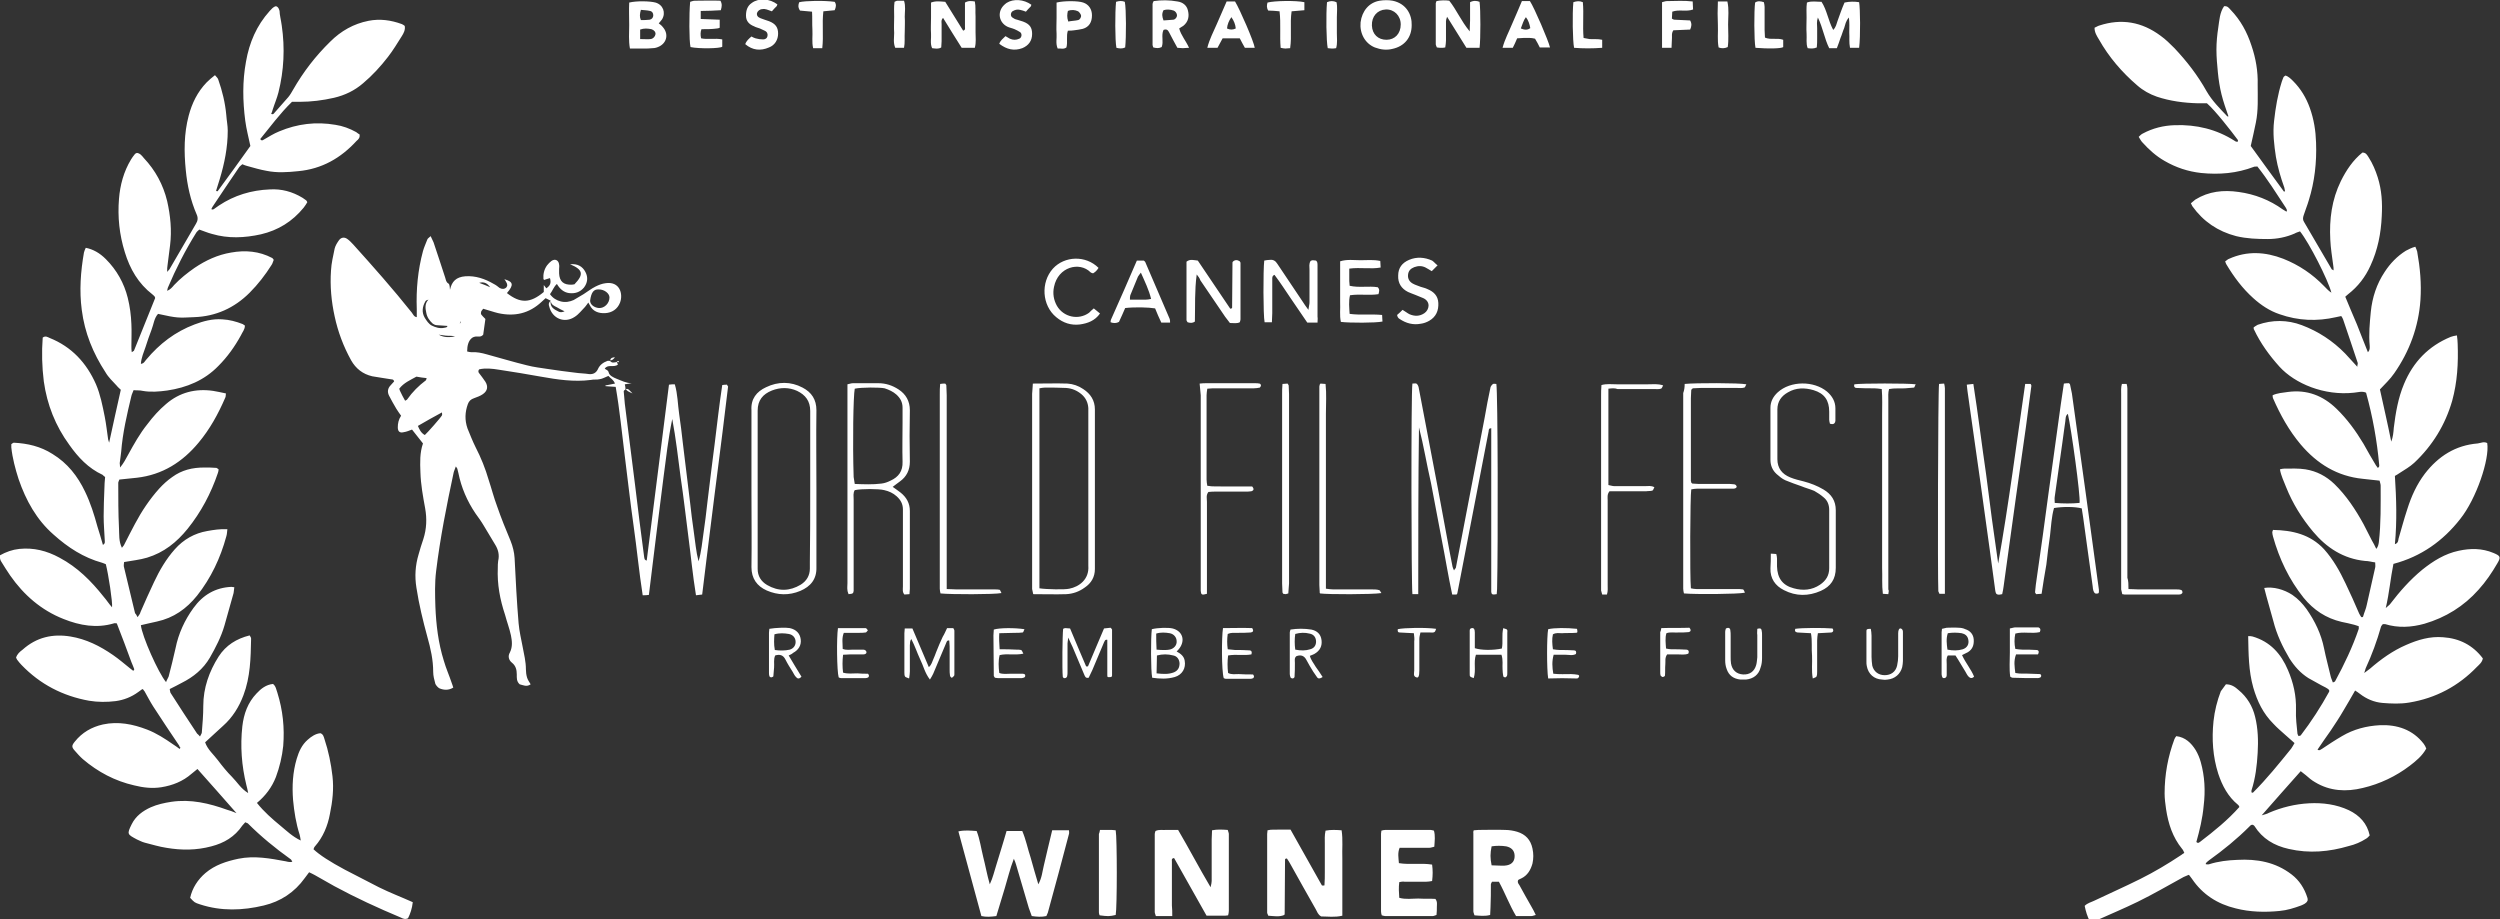 <?xml version="1.0" encoding="UTF-8"?> <svg xmlns="http://www.w3.org/2000/svg" xmlns:xlink="http://www.w3.org/1999/xlink" version="1.1" id="Layer_2_00000181062377224589880160000001452039261939123887_" x="0px" y="0px" viewBox="0 0 685 251.8" style="enable-background:new 0 0 685 251.8;" xml:space="preserve"><rect x="0" y="0" width="685" height="251.8" fill="#333333" stroke="none"/> <style type="text/css"> .st0{fill:#FFFFFF;} </style> <path id="Layer_1-2" class="st0" d="M609.9,187.5c1.5,0,2.5,0.7,3.5,1.6c2.3,1.9,3.8,4.4,4.5,7.3c0.8,3.2,0.9,6.6,0.7,9.9 c-0.2,3.5-0.6,6.9-1.7,10.3c0,0.1,0,0.3,0,0.5c0.1,0,0.1,0.1,0.2,0.1c0.1,0,0.2,0,0.2,0c3.8-3.8,7.1-7.9,10.5-12.1 c0.3-0.4,0.6-1,0.9-1.5c-0.9-0.8-1.7-1.5-2.6-2.3c-1.1-1-2.2-1.9-3.2-3c-2.8-2.8-4.4-6.1-5.5-9.9c-1.3-4.6-1.3-9.2-1.4-14.1 c0.5,0,0.9,0,1.2,0.1c4.8,1.4,7.8,4.7,9.7,9.2c1.5,3.5,2.3,7,2.2,10.9c-0.1,2.2,0.2,4.4,0.4,6.5c0,0.2,0.2,0.4,0.3,0.7 c0.2-0.1,0.5-0.1,0.6-0.2c2.9-3.8,5.5-7.8,7.8-12c0-0.1,0-0.2,0-0.4c-0.5-0.6-1.4-0.9-2.1-1.3c-1.2-0.7-2.4-1.3-3.6-2 c-2.2-1.4-3.8-3.2-5.2-5.4c-1.9-3.2-3.5-6.6-4.4-10.2c-0.6-2.3-1.3-4.5-1.9-6.8c-0.2-0.8-0.4-1.5-0.6-2.3c2.5-0.4,5.4,0.4,7.7,1.9 c1.6,1.1,2.8,2.4,3.9,3.9c2.3,3.3,4,6.8,4.8,10.8c0.5,2.5,1.2,5,1.8,7.6c0.1,0.5,0.4,1.1,0.6,1.7c0.3-0.1,0.5-0.2,0.6-0.3 c2.5-4.6,4.8-9.4,6.5-14.4c0-0.1,0-0.3,0-0.7c-0.3-0.1-0.8-0.3-1.2-0.4c-1.2-0.3-2.4-0.6-3.5-0.8c-4.3-1-7.7-3.3-10.4-6.6 c-4-5-6.7-10.7-8.4-16.8c-0.1-0.4-0.2-0.8-0.2-1.2c0-0.1,0.1-0.3,0.2-0.6c5.3,0.1,10.2,1.2,14,5.3c2.5,2.8,4.3,6,5.9,9.4 c1.3,2.7,2.5,5.4,3.7,8.2c0.2,0.4,0.4,0.7,0.6,1c0.2,0,0.3,0,0.3,0c0.1,0,0.2-0.1,0.2-0.2c0.3-1.1,0.8-2.1,1-3.2 c0.8-3.4,1.5-6.8,2.3-10.2c0.1-0.4,0-0.8,0-1.4c-0.9-0.1-1.8-0.4-2.8-0.4c-5.9-0.6-10.5-3.6-14.2-8c-3.1-3.7-5.6-7.7-7.4-12.2 c-0.6-1.6-1.4-3.1-1.7-4.9c0.4-0.1,0.8-0.2,1.2-0.2c1.9,0,3.9-0.1,5.8,0.2c3.1,0.5,5.7,1.9,7.9,4c3.3,3.2,5.8,7,8,11 c0.8,1.5,1.5,3,2.3,4.5c0.4,0.7,0.8,1.4,1.2,2.3c0.5-0.6,0.6-1.2,0.7-1.8c0.6-5.2,0.5-10.3,0.5-15.5c0-0.5-0.2-0.9-0.3-1.4 c-1.6-0.2-3.1-0.3-4.6-0.5c-7-0.7-12.5-4.1-17-9.4c-3.2-3.8-5.6-8.1-7.6-12.7c-0.1-0.2-0.1-0.5-0.1-0.8c1.3-0.6,2.8-0.7,4.2-0.9 c5.2-0.7,9.6,1,13.3,4.6c2.9,2.8,5.3,6.1,7.4,9.6c1.1,2,2.2,3.9,3.4,5.9c0.2,0.3,0.4,0.5,0.5,0.7c0.5-0.2,0.4-0.6,0.4-0.8 c-0.6-6.7-1.8-13.3-3.6-19.8c-1.1-0.5-2.2-0.1-3.3,0c-8.2,0.9-16.2-2.5-20.4-7.1c-2.8-3.1-5.2-6.4-7-10.2c-0.1-0.1-0.1-0.3-0.1-0.6 c0.3-0.2,0.7-0.5,1.1-0.7c4-1.4,8.1-1.4,12.1,0.1c4.5,1.7,8.5,4.3,11.9,7.8c1,1.1,2,2.2,3.3,3.6c0-0.6,0.2-0.8,0.1-1.1 c-1.3-4-2.7-8-4-11.9c-0.1-0.3-0.3-0.6-0.5-0.9c-0.5,0.1-0.9,0.2-1.4,0.3c-5.2,1.2-10.4,1-15.5-0.8c-2.7-0.9-5.1-2.5-7.2-4.4 c-3-2.7-5.3-5.8-7.4-9.3c-0.1-0.2-0.2-0.4-0.3-0.8c0.4-0.2,0.7-0.6,1.1-0.7c4.9-2.2,9.9-1.9,14.8,0c4.3,1.7,8,4.2,11.2,7.5 c0.6,0.6,1.2,1.3,2,1.8c-0.9-3.5-6.1-13.7-8.6-16.8c-0.5,0.2-1,0.3-1.5,0.6c-2.3,1-4.8,1.5-7.3,1.5c-2.9,0-5.8-0.1-8.7-0.8 c-5-1.3-9-4-12-8.2c-0.1-0.2-0.2-0.4-0.4-0.8c0.4-0.3,0.8-0.7,1.2-1c3.7-2.3,7.7-2.7,11.9-2.1c4.4,0.6,8.5,2.2,12.1,4.8 c0.3,0.2,0.7,0.4,1,0.6c0.3-0.5-0.1-0.8-0.2-1.1c-2.5-3.8-5-7.8-7.8-11.3c-0.4,0.1-0.7,0-0.9,0.1c-4.7,1.8-9.5,2.2-14.5,1.7 c-3.6-0.4-6.9-1.5-10-3.3c-2.3-1.3-4.3-3.1-6.1-5.1c-0.4-0.4-0.6-0.9-1-1.5c0.4-0.4,0.7-0.7,1.1-0.9c2.8-1.5,5.7-2.2,8.8-2.3 c5.9-0.2,11.4,1.1,16.4,4.3c0.2,0.2,0.5,0.2,0.8,0.3c0-0.3,0.2-0.5,0.1-0.5c-1.7-2.3-6.2-8.1-8.5-10.1c-0.8,0-1.6,0-2.5,0 c-3.8-0.1-7.6-0.6-11.2-1.8c-2-0.7-3.8-1.7-5.4-3.1c-4.2-3.6-7.8-7.8-10.5-12.6c-0.6-1-1.2-1.9-1.2-3.2c0.5-0.2,0.9-0.5,1.3-0.6 c6.1-2,11.7-1,16.8,2.8c1.4,1,2.6,2.2,3.8,3.4c3.4,3.6,6.4,7.5,8.8,11.8c1.5,2.6,3.6,4.7,5.7,6.9c0,0,0.1,0,0.3,0 c-0.7-2-1.4-4-1.9-6s-0.8-4-1-6c-0.2-2.1-0.4-4.2-0.4-6.3c0-2,0.2-4.1,0.5-6c0.3-2,0.4-4.2,1.6-5.9c1-0.1,1.3,0.5,1.8,1 c2.7,2.8,4.5,6.1,5.7,9.8c1.2,3.5,1.8,7.1,1.7,10.7c0,3.5,0.2,7-0.5,10.4c-0.4,2.1-0.9,4.1-1.4,6.4c2.9,4,6,8.3,9.1,12.5 c0.1,0,0.2-0.1,0.3-0.1c-0.1-0.3-0.1-0.7-0.2-1c-1-2.8-1.8-5.5-2.3-8.4c-0.5-3.3-0.9-6.5-0.5-9.9c0.4-3.6,1-7.2,2.1-10.7 c0.2-0.5,0.3-0.9,0.5-1.3c0.1-0.1,0.2-0.2,0.5-0.4c0.8,0.2,1.5,0.9,2.1,1.5c2.1,2.1,3.6,4.6,4.6,7.4c1.1,3.1,1.6,6.2,1.7,9.5 c0.2,5.4-0.4,10.7-2,15.8c-0.4,1.4-1,2.8-1.4,4.1c-0.2,0.6-0.3,1.2,0.1,1.8c2.5,4.3,5.1,8.7,7.6,13c0.1,0.1,0.3,0.1,0.5,0.3 c0-0.5,0-1-0.1-1.4c-0.3-2.3-0.7-4.7-0.8-7c-0.3-5.6,0.4-11,2.9-16.1c1.5-3,3.3-5.7,5.9-7.8c1,0,1.3,0.7,1.7,1.3 c1.1,1.7,1.9,3.6,2.5,5.5c1.1,3.5,1.3,7,1.1,10.6c-0.2,4.7-1.1,9.3-3.1,13.6c-1.4,3.1-3.4,5.7-6.1,7.8c-0.2,0.2-0.5,0.4-0.8,0.7 c1.1,2.6,2.1,5.1,3.2,7.6c1,2.5,1.9,4.9,3,7.6c0.6-0.6,0.5-1.2,0.5-1.7c-0.3-3.2,0-6.3,0.3-9.4c0.4-3.9,1.6-7.6,3.8-10.9 c1.5-2.3,3.4-4.3,5.8-5.8c0.8-0.4,1.5-0.8,2.6-1.1c0.2,0.5,0.4,0.9,0.5,1.3c0.8,4.4,1.2,8.8,0.9,13.3c-0.5,7.3-3,14.1-7.2,20.1 c-1.1,1.6-2.5,2.9-3.9,4.4c1,4.6,2.1,9.3,3.1,14.3c0.5-1.3,0.6-2.5,0.7-3.8c0.5-4.1,1.2-8.2,2.8-12c2.5-6,6.7-10.4,12.8-12.9 c0.5-0.2,1.1-0.3,1.7-0.4c0.1,0.9,0.2,1.6,0.2,2.3c0.2,5.3-0.1,10.5-1.5,15.6c-1.9,6.6-5.4,12.3-10.4,17c-1.2,1.1-2.6,1.9-4,2.8 c-0.4,0.3-0.8,0.5-1.3,0.8c0.4,6.2,0.6,12.4,0,18.7c0.9-0.3,0.9-0.9,1-1.5c0.8-2.7,1.5-5.4,2.4-8.1c1.1-3.5,2.6-6.8,4.8-9.7 c3.7-4.8,8.4-7.8,14.5-8.3c0.8-0.1,1.7-0.6,2.6-0.1c0.7,4.4-3,15.3-7.4,20.8c-4.7,6-10.7,10.3-18.3,12.3c-0.8,3.9-1.1,7.8-2.1,12.1 c0.6-0.6,1-0.8,1.2-1.1c2.6-3.4,5.4-6.6,8.8-9.4c3-2.4,6.2-4.4,10-5.2c3.2-0.7,6.4-0.7,9.5,0.6c1.9,0.8,2.1,1.1,1.1,2.8 c-1.5,2.6-3.2,5.1-5.2,7.3c-4,4.5-9,7.6-14.8,9.3c-3.6,1-7.2,1.2-10.8,0.1c-0.2,0-0.3,0-0.6,0c-0.1,0.2-0.4,0.4-0.5,0.7 c-1.1,3.9-2.5,7.7-4.2,11.4c-0.1,0.3-0.2,0.6-0.4,1.3c0.8-0.6,1.2-0.9,1.6-1.2c3-2.6,6.2-4.9,9.9-6.5c3.2-1.4,6.5-2.4,10.1-2.1 c4.5,0.3,8.2,2.2,10.9,5.8c-0.2,1.1-1,1.7-1.6,2.3c-5.1,5.3-11.3,8.6-18.6,9.8c-2.4,0.4-4.8,0.3-7.3,0.1c-2.3-0.2-4.4-1.1-6.2-2.5 c-0.4-0.3-0.8-0.6-1.3-0.9c-1.1,1.9-2.1,3.7-3.2,5.5c-1.1,1.9-2.3,3.7-3.5,5.5c-1.2,1.7-2.4,3.4-3.6,5.2c0.6,0.4,0.9-0.1,1.2-0.2 c1.8-1.2,3.6-2.4,5.5-3.5c3.2-1.9,6.7-2.8,10.4-3c4.7-0.2,9,1.2,12,5.1c0.3,0.4,0.5,0.8,0.7,1.3c-1.1,2-2.8,3.4-4.5,4.7 c-3.8,2.9-8.2,5-12.9,6.1c-4.5,1.1-9,0.9-13.1-1.6c-0.9-0.5-1.7-1.2-2.5-1.9c-0.4-0.3-0.9-0.7-1.4-1.1c-3.5,3.9-6.9,7.8-10.7,12.1 c1-0.3,1.5-0.4,2-0.7c3.5-1.5,7.2-2.4,11-2.6c3.7-0.2,7.5,0.3,10.9,1.9c2.9,1.4,5,3.6,5.7,6.9c-0.3,0.3-0.6,0.7-1,0.9 c-1.4,0.9-3,1.6-4.7,2c-5.4,1.6-10.9,2.1-16.5,0.8c-4-0.9-7.2-2.8-9.4-6.3c-0.1-0.1-0.2-0.2-0.4-0.3c-0.5-0.1-0.7,0.2-1,0.5 c-3.4,3.4-7.1,6.4-11,9.2c-0.3,0.2-0.6,0.5-0.9,0.8c0,0,0,0.2,0,0.3c0.3,0,0.6,0.1,0.9,0c2.5-0.8,5.1-1.1,7.7-1.2 c5.4-0.3,10.5,0.6,14.9,4c2.1,1.6,3.5,3.8,4.3,6.3c0.1,0.2,0.1,0.5,0.1,0.7c0,0.1,0,0.1-0.1,0.3c-0.3,0.6-1,0.9-1.7,1.2 c-1.9,0.7-3.8,1.3-5.9,1.5c-4,0.4-8.1,0.3-12-0.7c-5-1.2-9.1-3.8-12-8.1c-0.2-0.3-0.4-0.5-0.6-0.8c0-0.1-0.1-0.1-0.3-0.3 c-0.4,0.2-0.9,0.4-1.4,0.6c-4.2,2.3-8.3,4.7-12.6,6.8c-3.7,1.8-7.5,3.4-11.3,5.1c-0.5,0.2-1,0.2-1.7,0.4c-0.8-1.5-1.2-2.9-1.5-4.4 c0.8-0.8,1.8-1,2.6-1.4c4.2-2,8.5-3.9,12.7-6c3.8-1.9,7.5-4.1,11.1-6.5c0.3-0.2,0.5-0.4,0.9-0.6c-0.2-0.4-0.3-0.8-0.6-1.1 c-2.6-3.2-3.8-6.9-4.4-10.9c-0.2-1.4-0.4-2.9-0.4-4.3c0-5.1,0.9-10.1,2.7-14.9c0.1-0.3,0.3-0.5,0.5-0.8c2.5,0.3,4.1,1.9,5.3,3.8 c0.6,1,1.1,2.2,1.4,3.3c1.1,3.9,1.3,7.9,0.8,12c-0.3,3.4-1.1,6.7-2,9.9c0.5,0.5,0.8,0.1,1.1-0.1c3.8-2.9,7.5-5.9,10.7-9.5 c-0.2-0.3-0.2-0.5-0.4-0.6c-2.7-2.2-4.3-5.2-5.4-8.5c-1.5-4.7-1.8-9.5-1.3-14.4c0.3-2.8,1-5.6,2-8.2 C609.4,188.2,609.6,187.9,609.9,187.5L609.9,187.5z M37.7,169.1c0.4-0.6,0.7-0.9,0.8-1.4c1.2-2.7,2.4-5.5,3.7-8.2 c1.5-3.2,3.3-6.3,5.7-9s5.4-4.4,8.9-5c1.7-0.3,3.5-0.6,5.5-0.5c-0.1,0.8-0.1,1.4-0.3,2c-1.6,5.9-4.2,11.4-8,16.2 c-2.9,3.6-6.4,6.1-11,7.1c-1.5,0.3-3,0.7-4.4,1c0.3,3,4.8,13.1,6.9,15.6c0.2-0.6,0.5-1,0.7-1.5c0.7-2.6,1.3-5.2,1.9-7.8 c0.8-4,2.5-7.7,4.9-11c2.6-3.6,6-5.6,10.4-5.8c0.2,0,0.5,0.1,0.8,0.1c-0.1,0.6-0.1,1.1-0.2,1.6c-0.8,3-1.7,5.9-2.5,8.9 c-0.9,3.1-2.4,6-4,8.8c-1.8,3.1-4.5,5.3-7.7,6.9c-1.1,0.6-2.1,1.1-3.3,1.7c0.1,0.4,0.1,0.8,0.2,1c2.4,3.7,4.8,7.5,7.3,11.2 c0.2,0.2,0.5,0.4,0.8,0.8c0.2-0.5,0.5-0.8,0.5-1.1c0.2-2.4,0.4-4.8,0.4-7.3c0-4.9,1.6-9.4,4.2-13.5c2-3.1,4.9-4.9,8.5-5.8 c0.2,0.3,0.4,0.6,0.4,0.9c-0.1,5.3-0.2,10.5-2.1,15.5c-1.2,3.2-3,6.1-5.6,8.4c-1.6,1.5-3.2,2.9-4.9,4.5c0.7,2,2.3,3.3,3.5,4.9 c1.2,1.6,2.5,3.2,3.9,4.6c1.4,1.4,2.4,3.2,4.4,4.4c-0.2-0.9-0.3-1.6-0.5-2.2c-1.3-5.3-1.7-10.7-1.1-16.1c0.4-3.4,1.5-6.5,3.9-9 c1.2-1.3,2.6-2.4,4.5-2.6c0.8,0.6,0.9,1.6,1.2,2.4c1.5,4.8,2,9.6,1.6,14.6c-0.3,2.9-1,5.8-2,8.5c-1.1,2.8-2.8,5.1-5.2,7.1 c1.9,2.4,4.2,4.4,6.5,6.3c1.7,1.4,3.2,2.9,5.5,4c-0.1-0.7-0.2-1.2-0.3-1.6c-1-3.1-1.5-6.3-1.8-9.5c-0.3-3.8-0.1-7.6,1-11.3 c0.6-2,1.4-3.8,3-5.2c1-0.9,2.2-1.7,3.5-1.8c0.8,0.3,0.9,1,1.1,1.6c1.1,3.3,1.8,6.7,2.2,10.2c0.4,3.5,0,6.9-0.7,10.3 c-0.6,3.3-1.9,6.4-4.1,8.9c-0.2,0.2-0.3,0.5-0.4,0.8c1.7,1.6,4.5,3.4,8.6,5.6c3.1,1.6,6.2,3.2,9.3,4.8c3,1.5,6.2,2.7,9.3,4.1 c-0.2,1.8-0.7,3.2-1.3,4.4c-0.8,0.4-1.4,0.1-2-0.2c-6.2-2.6-12.3-5.4-18.2-8.6c-1.8-1-3.5-2-5.3-3c-0.5-0.3-1-0.5-1.6-0.8 c-0.4,0.6-0.8,1-1.2,1.6c-2.8,3.9-6.6,6.4-11.2,7.5c-5.8,1.4-11.7,1.6-17.5-0.3c-1.5-0.5-1.5-0.5-2.7-1.8c0.6-2.7,2.1-5,4.2-6.8 c2.6-2.2,5.7-3.2,9-3.9c4.4-0.9,8.7-0.1,13,0.7c0.4,0.1,0.8,0.2,1.2,0.2c0.2,0,0.3,0,0.6-0.1c-0.2-0.3-0.3-0.6-0.5-0.7 c-4.2-3-8.1-6.2-11.7-9.8c-0.2-0.1-0.4-0.2-0.7-0.3c-0.3,0.3-0.5,0.6-0.8,0.9c-2.1,3.1-5,4.8-8.5,5.7c-4.1,1.1-8.2,1.1-12.3,0.4 c-2-0.3-3.9-0.9-5.9-1.4c-0.8-0.2-1.5-0.6-2.2-0.9c-2.6-1.4-2.8-1.4-1.4-4.2c1.1-2.2,3-3.6,5.2-4.6c1.8-0.8,3.7-1.2,5.6-1.5 c5.4-0.8,10.4,0.4,15.4,2.2c0.7,0.2,1.3,0.4,2.5,0.9c-3.8-4.3-7.2-8.2-10.7-12.1c-0.6,0.5-1.1,0.9-1.6,1.3c-2.4,2.1-5.2,3.2-8.3,3.7 c-2.5,0.4-5,0.1-7.4-0.5c-5.3-1.2-10-3.7-14.1-7.2c-0.8-0.7-1.5-1.5-2.2-2.3c-0.9-1-0.9-1.4,0-2.5c2-2.5,4.6-4,7.7-4.7 c4.2-0.9,8.2-0.1,12.1,1.4c2.6,1,4.9,2.5,7.2,4.1c0.6,0.4,1.2,0.8,1.7,1.2c0.1-0.1,0.2-0.2,0.2-0.3s0-0.2-0.1-0.2 c-0.1-0.1-0.2-0.3-0.2-0.4c-2.4-3.6-4.8-7.1-7.1-10.7c-0.9-1.4-1.6-2.8-2.4-4.2c-0.1-0.1-0.2-0.2-0.3-0.4c-0.1-0.1-0.1-0.1-0.3-0.2 c-0.4,0.3-0.8,0.6-1.1,0.8c-1.9,1.4-4,2.2-6.2,2.5c-2.4,0.3-4.9,0.3-7.3-0.1c-7.2-1.3-13.4-4.5-18.5-9.8c-0.4-0.4-0.8-0.9-1.1-1.3 c-0.2-0.2-0.2-0.4-0.4-0.7c0.3-1,1-1.6,1.8-2.2c3.8-3.4,8.2-4.4,13.1-3.6c4.3,0.7,8.1,2.6,11.7,5.1c1.6,1.1,3.1,2.4,4.6,3.6 c0.3,0.2,0.6,0.5,0.9,0.7c0.1-0.1,0.2-0.2,0.2-0.2c0-0.1,0.1-0.2,0.1-0.2c-0.3-0.7-0.5-1.4-0.8-2c-1.3-3.5-2.6-7.1-4-10.6 c-0.3,0-0.6-0.1-0.8,0c-4.7,1.4-9.3,0.6-13.8-1.2c-6.1-2.4-10.9-6.6-14.6-11.9c-0.9-1.3-1.7-2.6-2.5-3.9c-0.3-0.4-0.3-1-0.4-1.6 c1.8-1,3.5-1.6,5.4-1.8c3.9-0.4,7.5,0.5,11,2.4c4.9,2.6,8.7,6.4,12.1,10.7c0.8,0.9,1.4,1.9,2.3,2.9c0.2-1.3-1-9.1-1.7-11.8 c-0.3-0.1-0.6-0.3-1-0.4c-5.1-1.4-9.4-4.2-13.3-7.7c-4.7-4.1-7.6-9.4-9.6-15.2c-0.9-2.8-1.7-5.8-2-8.7c0-0.3,0-0.6,0-0.9 c0.3-0.2,0.5-0.4,0.7-0.4c3.8,0.2,7.3,1,10.6,3.1c4.1,2.5,6.9,6.1,8.9,10.3c1.5,3.1,2.5,6.3,3.4,9.6c0.5,1.6,1,3.2,1.5,5 c0.7-0.4,0.5-0.9,0.5-1.3c-0.1-2.2-0.3-4.4-0.3-6.5c0-2.5,0.1-5,0.2-7.5c0-1.1,0.1-2.2,0.2-3.3c-0.3-0.2-0.5-0.4-0.7-0.6 c-3.9-1.8-6.7-4.8-9.1-8.2c-3.8-5.2-6.1-11-7-17.4c-0.5-4-0.6-8-0.3-12c0.8-0.6,1.4-0.1,1.9,0.1c6,2.4,10.1,6.8,12.7,12.7 c1.2,2.8,1.8,5.9,2.4,8.9c0.4,2,0.6,4,0.9,6c0,0.3,0.2,0.6,0.3,1.1c1.1-5,2.1-9.7,3.2-14.5c-0.3-0.3-0.8-0.7-1.1-1.1 c-1.1-1.2-2.3-2.3-3.1-3.7c-3.4-5.2-5.7-10.8-6.5-17.1c-0.7-5.3-0.3-10.5,0.6-15.7c0.1-0.4,0.3-0.9,0.5-1.3c2,0.4,3.8,1.4,5.5,3.1 c3,3,5,6.6,6,10.6c0.6,2.4,0.9,4.8,1,7.2c0.1,2,0,4,0,6.1c0,0.5,0,1,0.1,1.6c0.3-0.2,0.5-0.3,0.6-0.4c1.9-4.8,3.9-9.6,5.8-14.4 c0-0.1,0-0.2-0.1-0.4c-0.1-0.1-0.3-0.4-0.6-0.6c-3.9-3-6.2-7-7.6-11.6c-1.5-4.8-2-9.7-1.6-14.6c0.3-3.8,1.3-7.5,3.3-10.8 c0.3-0.5,0.6-0.9,1-1.4c0.1-0.2,0.4-0.3,0.6-0.4c0.9,0.1,1.4,0.8,1.9,1.4c3.2,3.4,5.3,7.3,6.4,11.8c0.9,4,1.3,8,0.8,12.1 c-0.2,1.8-0.5,3.7-0.7,5.5c-0.1,0.5-0.1,0.9-0.1,1.8c0.4-0.5,0.7-0.7,0.8-1c2.4-4.1,4.7-8.1,7.1-12.2c0.5-0.8,0.6-1.6,0.2-2.5 c-1.7-3.9-2.6-8-3-12.2c-0.5-5-0.5-10,0.8-14.9c0.9-3.4,2.4-6.5,4.9-9.1c0.7-0.7,1.4-1.3,2.3-2c0.4,0.5,0.8,0.8,0.9,1.2 c1.1,3.1,1.9,6.4,2.2,9.7c0.1,1.5,0.4,2.9,0.4,4.3c0,4.6-0.9,9-2.2,13.3c-0.3,1.1-0.7,2.1-1,3.2c0.2,0.1,0.2,0.1,0.3,0.1 s0.2,0,0.2-0.1c3-4.1,6-8.2,8.9-12.3c-0.5-2.4-1.1-4.6-1.4-6.9c-0.7-5.4-0.8-10.8,0.2-16.2C68.3,11.7,70.3,7,73.9,3 c0.5-0.5,0.9-1.1,1.7-1.3c0.7,0.2,0.8,0.7,1,1.3c0,1,0.4,2.5,0.6,4c0.9,6.2,0.6,12.3-0.9,18.3c-0.4,1.6-1.1,3.2-1.6,4.8 c-0.1,0.4-0.2,0.7-0.4,1.1c0.6,0.3,0.8-0.2,1-0.4c1.2-1.4,2.5-2.8,3.7-4.2c0.5-0.6,0.9-1.3,1.3-2c2.8-4.9,6.2-9.3,10.2-13.2 c2.9-2.9,6.4-4.9,10.5-5.7c3.1-0.6,6.1-0.2,9.1,0.9c0.3,0.1,0.5,0.3,0.8,0.5c0.2,1.1-0.3,2-0.8,2.8c-1.2,1.9-2.4,3.9-3.8,5.7 c-2,2.6-4.3,5.1-6.8,7.2c-2.3,2-5,3.3-8,4c-3.1,0.7-6.2,1.1-9.4,1.1c-0.7,0-1.4,0-2.1,0c-3.3,3.2-5.9,6.8-8.7,10.2 c0.3,0.5,0.6,0.4,0.9,0.2c1.4-0.8,2.8-1.7,4.3-2.3c5-2.1,10.1-2.7,15.4-1.8c2,0.3,3.9,1,5.7,2c0.3,0.2,0.6,0.5,0.9,0.6 c0.2,0.9-0.3,1.4-0.8,1.8c-4.3,4.7-9.5,7.7-16,8.3c-2.9,0.3-5.8,0.5-8.7-0.1c-1.7-0.3-3.4-0.8-5.2-1.3c-0.5-0.1-0.9-0.3-1.4-0.5 c-0.3,0.3-0.8,0.6-1,1c-2.4,3.5-4.8,7.1-7.2,10.7c-0.1,0.2-0.2,0.4-0.3,0.6c0.5,0.3,0.8-0.1,1.1-0.3s0.7-0.5,1-0.7 c4.2-2.8,8.9-4.2,13.9-4.4c3.2-0.2,6.2,0.6,9,2.3c0.3,0.2,0.7,0.5,1,0.7c0.1,0.1,0.2,0.3,0.3,0.5c-0.3,0.5-0.6,1-1,1.5 c-3.1,3.8-7,6.2-11.7,7.3c-4.5,1-9,1.2-13.4-0.1c-1.2-0.3-2.3-0.8-3.5-1.2c-0.2,0.2-0.6,0.5-0.8,0.8c-3,4.8-5.6,9.9-7.8,15.1 c-0.1,0.2-0.1,0.4-0.2,0.9c0.9-0.4,1.4-1,1.9-1.6c1.7-1.8,3.6-3.3,5.6-4.7c3.1-2.1,6.4-3.6,10-4.2c3.9-0.7,7.7-0.4,11.3,1.5 c0.1,0.1,0.2,0.2,0.4,0.5c-0.2,0.4-0.3,1-0.6,1.4c-1.7,2.7-3.7,5.3-6,7.6c-4.2,4.2-9.3,6.5-15.2,6.7c-4.3,0.2-4.5,0.3-9.9-0.9 c-1.1,1.2-1.2,2.9-1.8,4.4s-1.1,3.1-1.6,4.6s-1.2,3-1.3,4.7c0.9-0.1,1.1-0.8,1.5-1.2c3.6-4.3,7.9-7.6,13.2-9.6 c2.4-0.9,4.9-1.6,7.6-1.4c2,0.1,3.8,0.6,5.6,1.3c0.2,0.1,0.4,0.3,0.6,0.4c0,1.1-0.7,1.8-1.1,2.7c-1.7,3.1-3.7,5.9-6.2,8.4 c-3.8,3.9-8.6,5.9-14,6.7c-2.2,0.3-4.5,0.5-6.7,0.1c-0.8-0.2-1.6-0.1-2.5-0.2c-0.2,0.6-0.5,1.1-0.6,1.6c-1.2,5-2.4,10.1-2.8,15.3 c-0.1,1.1-0.3,2.1-0.4,3.1c0,0.3,0.1,0.6,0.1,1.2c1-1.2,1.6-2.4,2.2-3.5c1.6-2.9,3.2-5.8,5.3-8.4c1.5-2,3.2-3.9,5.1-5.5 c3.7-3.2,8.1-4.3,12.9-3.6c1.1,0.2,2.2,0.4,3.5,0.7c-0.1,0.5,0,0.9-0.2,1.2c-1.9,4.4-4.2,8.6-7.3,12.3c-4.4,5.3-9.9,8.8-16.9,9.6 c-1.6,0.2-3.2,0.3-4.8,0.5c-0.1,0.4-0.3,0.6-0.3,0.9c0,4.1,0,8.3,0.2,12.4c0.1,1.7-0.1,3.6,0.8,5.4c0.3-0.4,0.6-0.7,0.7-1 c1-1.9,1.9-3.8,2.9-5.6c1.8-3.4,4-6.7,6.6-9.6c1.1-1.2,2.3-2.3,3.6-3.2c2.6-1.9,5.5-2.6,8.7-2.6c1.1,0,2.3,0,3.4,0.1 c0.1,0,0.3,0.2,0.6,0.4c0,0.3-0.1,0.7-0.2,1c-1.9,5.6-4.6,10.7-8.3,15.3c-3,3.7-6.5,6.5-11.1,7.9c-2,0.6-4.1,0.8-6.3,1.2 c0,0.4-0.2,1,0,1.5c1,4.2,2,8.4,3,12.5C37.2,168.2,37.4,168.5,37.7,169.1L37.7,169.1z M150.9,82.4c-0.4-0.2-0.8-0.4-1.4-0.7 c-0.3,0.3-0.7,0.6-1.1,1c-3.4,3.2-7.4,4.1-11.9,3.1c-1.3-0.3-2.6-0.8-4.1-1.2c-0.2,0.3-0.6,0.6-0.6,1c-0.1,0.5,0,0.6,1.2,1.8 c-0.2,1.4-0.4,2.9-0.6,4.3c-0.6,0.7-1.3,0.5-1.9,0.5c-0.4,0-1,0.2-1.3,0.5c-0.8,0.7-1.2,1.9-1.2,3.6c0.4,0.1,0.8,0.2,1.1,0.2 c1.5-0.1,2.9,0.2,4.3,0.6c3.7,1,7.3,2.1,11,3c1.9,0.5,3.8,0.7,5.7,1c2.5,0.4,5,0.7,7.4,1c1.3,0.2,2.6,0.2,3.9,0.4 c1.1,0.1,1.9-0.3,2.4-1.3c0.5-1.2,1.5-1.9,2.6-2.3c0.2-0.1,0.5,0,0.7,0v-0.1c0.5,0.8,1.2,0.5,1.9,0.4v-0.1c0.1,0.3,0.2,0.5,0.3,0.8 c-1.1,0.9-2.7-0.2-3.6,1.1c0.4,0.4,0.9,0.3,1.1,1.1c0.2,0.8,1.2,1.3,2.2,1.7c1.3,0.5,2.6,1.2,4.1,1.2c-0.6,0.1-1.2,0.2-1.9,0.3 c0.1,0.5,0.2,0.9,0.2,1.4l0.1-0.1c-0.2,0.2-0.6,0.4-0.6,0.6c0.1,1.1,0.2,2.3,0.3,3.4c0.9,7.4,1.9,14.8,2.8,22.2 c0.8,6.6,1.6,13.2,2.5,19.8c0.1,0.4,0,0.8,0.7,1c2-16,4.1-32.1,6.1-48.2c0.6-0.1,1-0.1,1.6-0.1c0.8,2.7,0.8,5.5,1.2,8.2 c0.4,2.6,0.7,5.3,1,7.9c0.3,2.7,0.7,5.5,1,8.2s0.7,5.5,1,8.2c0.3,2.6,0.6,5.3,1,7.9c0.4,2.7,0.6,5.4,1.3,8.1c0.8-2.6,1-5.3,1.4-8 c0.4-2.6,0.7-5.3,1-7.9c0.3-2.7,0.7-5.5,1-8.2s0.7-5.3,1-7.9c0.3-2.7,0.7-5.5,1-8.2c0.3-2.6,0.7-5.3,1.1-8.1 c0.5-0.1,0.9-0.1,1.3-0.1c0.1,0.3,0.3,0.4,0.3,0.5c-0.5,4.1-1,8.2-1.5,12.3c-0.7,5.8-1.5,11.6-2.2,17.3c-0.7,5.9-1.5,11.7-2.2,17.6 c-0.4,3.2-0.8,6.4-1.2,9.8c-0.6,0.1-1.1,0.1-1.7,0.2c-0.9-5.5-1.4-10.9-2.1-16.2c-0.7-5.4-1.3-10.8-2.1-16.1 c-0.7-5.3-1.3-10.7-2.3-16c-1.1,5.3-1.7,10.7-2.4,16s-1.3,10.6-2,15.9c-0.7,5.4-1.3,10.8-2,16.3c-0.6,0.1-1.1,0.1-1.7,0.1 c-1-6.4-1.6-12.8-2.5-19.1s-1.6-12.7-2.4-19c-0.8-6.3-1.4-12.7-2.5-19c-1.1-0.1-2-0.1-2.8-0.2c0-0.1,0-0.1,0-0.2 c0.4-0.1,0.8-0.1,1.1-0.2c0.4-0.1,0.9-0.2,1.5-0.3c-0.4-1.1-1.2-1.4-1.8-2.1c-0.8,0.3-1.6,0.8-2.4,0.9c-0.8,0.2-1.6,0-2.4,0.2 c-4.6,0.6-9.2-0.1-13.7-0.9c-3.8-0.7-7.6-1.3-11.5-1.9c-1.8-0.3-3.7-0.5-5.4-0.1c-0.4,0.5-0.2,0.9,0.1,1.2c0.5,0.7,1.1,1.4,1.6,2.2 c0.8,1.3,0.6,2.5-0.7,3.4c-0.7,0.5-1.6,0.8-2.4,1.1c-0.9,0.3-1.4,0.8-1.7,1.6c-0.8,2.2-0.9,4.4-0.1,6.7c0.7,1.7,1.4,3.5,2.2,5.1 c1.5,2.9,2.7,5.9,3.6,9c0.8,2.4,1.4,4.8,2.3,7.2c1.1,3.2,2.4,6.4,3.7,9.5c0.6,1.5,1,3.1,1.1,4.7c0.3,6,0.6,12,1.1,17.9 c0.2,2.2,0.7,4.3,1.1,6.4c0.4,2.1,0.9,4.1,0.9,6.2c0,0.7,0.1,1.5,0.3,2.2s0.6,1.2,1,1.9c-1.1,0.8-2.1,0.2-3,0 c-0.9-0.8-0.8-1.8-0.8-2.7c0-1.3-0.3-2.4-1.3-3.2c-0.9-0.7-1.2-1.8-0.6-2.8c0.8-1.6,0.6-3.2,0.3-4.7c-0.4-1.9-1.1-3.7-1.6-5.6 c-1.4-4.2-2.2-8.4-2-12.9c0-0.6,0-1.3,0.1-1.9c0.4-1.7,0-3.2-0.9-4.6c-1-1.7-2-3.3-3-5c-0.7-1.2-1.5-2.3-2.3-3.4 c-2.3-3.4-3.9-7.1-4.7-11.1c-0.1-0.4-0.2-0.8-0.3-1.2c-0.1-0.2-0.2-0.3-0.4-0.6c-0.2,0.7-0.5,1.2-0.6,1.7c-1.9,8.9-3.7,17.9-4.8,27 c-0.4,3.2-0.3,6.5-0.2,9.7c0.2,5,0.8,10,2.3,14.8c0.6,2.1,1.5,4.1,2.2,6.2c0.1,0.4,0.3,0.7,0.4,1.2c-1.3,0.8-2.6,0.7-3.8,0.2 c-0.4-0.2-0.9-0.8-1.1-1.2c-0.3-1.1-0.6-2.2-0.6-3.3c0-3.3-0.7-6.4-1.6-9.6c-1.2-4.4-2.3-8.9-3-13.5c-0.5-3.1-0.3-6.1,0.6-9.1 c0.4-1.4,0.8-2.8,1.3-4.2c0.9-2.8,1-5.6,0.5-8.4c-0.6-3.3-1.2-6.5-1.3-9.9c-0.1-2.7-0.2-5.3,0.7-7.9c-1-1.3-2-2.5-3-3.8 c-0.8,0.3-1.5,0.6-2.2,0.7c-1.1,0.3-1.7-0.1-1.7-1.3c0-1.1,0.2-2.1,0.9-3.2c-0.4-0.6-0.9-1.2-1.3-1.9c-0.7-1.2-1.4-2.4-2-3.6 c-0.5-1-0.4-2,0.5-2.9c0.3-0.3,0.6-0.7,0.9-1c-0.2-0.7-0.7-0.5-1-0.6c-1.7-0.3-3.4-0.5-5-0.8c-2.6-0.6-4.5-2.1-5.8-4.4 c-2.1-3.8-3.6-7.8-4.5-12c-0.9-4.1-1.3-8.3-1-12.6c0.1-2,0.6-4,1-6c0.2-0.8,0.7-1.6,1.2-2.3c0.6-0.8,1.5-0.9,2.3-0.3 c0.6,0.4,1.1,1,1.6,1.5c5.5,6.1,10.9,12.2,16,18.6c0.4,0.5,0.6,1.2,1.4,1.3c0-0.8,0-1.4,0-2.2c-0.2-5.4,0.3-10.7,1.7-15.9 c0.3-1.1,0.8-2.1,1.2-3.2c0.1-0.3,0.5-0.5,0.9-0.9c0.3,0.7,0.6,1.2,0.8,1.7c1.1,3.2,2.1,6.4,3.2,9.7c0.2,0.6,0.2,1.2,0.9,1.6 c0.4,0.3,0.3,1.2,0.4,1.7c0.5-2.3,1.7-3.5,4.2-3.7c2.8-0.2,5.4,0.7,7.8,2.1c0.6,0.3,1.1,0.7,1.6,1.1c0.7,0.4,1.4,0.3,1.8-0.1 c0.4-0.5,0.4-0.9-0.1-1.7c-0.1-0.2-0.2-0.3-0.4-0.6c2.5,0.7,2.6,1.6,0.7,3.8c3.7,2.9,6.4,2.8,10.1-0.3v-1.9c0.3,0.4,0.5,0.6,0.7,0.9 c1-0.7,1.4-1.4,1-2.8c-0.6,0.2-1.1,0.3-1.6,0.5c-0.1-0.1-0.2-0.2-0.2-0.3c-0.1-1.3,0.2-2.6,1-3.7c0.3-0.4,0.8-0.9,1.2-1.2 c1-0.7,2-0.2,2.1,1c0.1,0.4,0,0.8,0,1.2s0,0.8,0,1.2c0.1,2.2,1.2,3.2,3.5,3.1c0.2,0,0.5-0.1,0.7-0.1c2.6-2.7,2.4-4-1.2-5.5 c2.1-0.2,3.4,0.6,4.2,2.1s0.6,3-0.4,4.3c-1.1,1.3-2.5,1.7-4.1,1.5c-1.4-0.2-2.5-1.1-3.3-2.5c-0.9,0.8-1.2,1.9-1.9,2.8 c0.8,1.1,1.8,1.7,3,2s2.4,0.1,3.5-0.4c0.9-0.5,1.8-1.1,2.7-1.6c1.1-0.7,2.1-1.5,3.3-2.1c0.8-0.4,1.8-0.8,2.7-0.9 c3.9-0.6,4.9,2.9,4,5.3c-0.7,1.8-2.2,2.8-4.1,2.9c-1.8,0.1-3.4-0.5-4.2-2.2c-0.1-0.2-0.2-0.4-0.4-0.7c-0.4,0.5-0.6,0.9-0.9,1.2 c-0.9,0.9-1.7,2-2.8,2.7c-2.8,1.9-6.2,0.5-7-2.8C150.2,83.2,150.5,82.7,150.9,82.4c-0.3,1.8,1,2.4,2.2,3c0.4,0.2,0.9,0.2,1.6-0.1 c-0.8-0.4-1.5-0.7-2.1-1.1C151.8,83.8,151,83.5,150.9,82.4L150.9,82.4z M117.4,82.1c-0.3,0.1-0.7,0.2-0.8,0.4 c-0.9,1.5-1.1,3.1-0.2,4.6c0.5,0.8,1.1,1.7,1.9,2.1c1,0.5,2.2,0.9,3.5,0.6c0.3-0.1,0.7,0,0.8-0.5c-1-0.1-1.9-0.1-2.9-0.2 c-0.4,0-0.8-0.2-1.1-0.4c-0.9-0.8-1.6-1.8-1.8-3C116.5,84.4,116.4,83.1,117.4,82.1c0-0.2,0-0.3,0-0.4 C117.4,81.8,117.4,81.9,117.4,82.1L117.4,82.1z M111,109.8c0.3-0.2,0.5-0.2,0.6-0.4c1.4-2,3.1-3.7,5.1-5.2c0.1-0.1,0.1-0.4,0.2-0.6 c-1-0.1-1.8-0.2-2.8-0.4c-1.6,0.9-3.5,1.7-4.7,3.3c0.1,0.3,0.1,0.4,0.2,0.6C110,108,110.5,108.9,111,109.8L111,109.8z M164.1,79.3 c-1.5-0.1-2.1,0.9-2.4,3c-0.1,1.1,1.1,2,2.4,2.1c1.5,0.1,2.9-1.3,2.9-2.9C167,80.4,165.6,79.3,164.1,79.3L164.1,79.3z M116.4,119.2 c0.7-0.6,4.4-4.8,4.7-5.4c0.1-0.2,0-0.4,0-0.8c-2.2,1.2-4.4,2.4-6.6,3.7C114.9,117.6,115.3,118.6,116.4,119.2L116.4,119.2z M120.2,91.7c1.6,0.9,3.1,0.7,4.5,0.5c-0.7-0.2-1.3-0.2-2-0.2C121.9,92,121.2,91.8,120.2,91.7L120.2,91.7z M131.3,77.5 c1.1,0.4,2.1,0.8,3,1.2C133.6,77.7,132.7,77.1,131.3,77.5z M126,88.7L126,88.7c0.1-0.2,0.2-0.3,0.2-0.4s-0.1-0.2-0.1-0.3 C126.1,88.2,126,88.5,126,88.7L126,88.7z M122,96C121.8,96,121.9,96,122,96C121.9,96,121.8,96,122,96z M122.3,109.2L122.3,109.2 L122.3,109.2C122.2,109.3,122.3,109.2,122.3,109.2z M120.6,78.1L120.6,78.1L120.6,78.1C120.4,78.1,120.6,78.1,120.6,78.1z M388.8,117.1c-0.2,15.2-0.2,30.4-0.2,45.7H387c-0.3-2-0.4-55.4,0-57.7c0.4,0,0.8-0.1,1.1,0c0.3,0.2,0.5,0.6,0.6,1 c0.7,3.5,1.3,7,2,10.5c2.2,11.5,4.4,23,6.5,34.6c0.3,1.4,0.5,2.7,0.8,4.1c0.1,0.3,0.2,0.6,0.4,1c0.2-0.4,0.4-0.5,0.5-0.7 c2.6-13.7,5.3-27.5,7.9-41.2c0.5-2.8,1-5.6,1.6-8.3c0.1-0.3,0.4-0.7,0.7-0.9c0.2-0.1,0.6,0,0.9,0c0.4,2.5,0.5,43.6,0.2,56.2 c0,0.5-0.1,0.9-0.1,1.4c-1.2,0.2-1.4,0.1-1.5-0.6c0-0.8,0-1.6,0-2.4c0-13.4,0-26.7,0-40.1v-2.4c-0.2,0.1-0.3,0.1-0.4,0.1 s-0.1,0.1-0.2,0.2c-0.1,0.2-0.1,0.3-0.1,0.5c-2.9,14.8-5.7,29.7-8.6,44.5c0,0.1-0.1,0.1-0.2,0.3h-1.2c-1.1-5.1-1.9-10.2-2.9-15.2 c-1-5.1-1.9-10.2-2.9-15.3C390.9,127.2,390.1,122.1,388.8,117.1L388.8,117.1z M284.5,242.3c1-1.8,1.1-3.5,1.5-5.1s0.7-3.1,1.1-4.7 c0.4-1.6,0.8-3.3,1.2-5h4.6c0,0.4,0.1,0.7,0,1c-1.9,7.2-3.8,14.4-5.8,21.6c-0.1,0.3-0.3,0.6-0.4,0.9c-1.3,0.3-2.6,0.2-4,0 c-0.3-0.7-0.5-1.5-0.8-2.2c-1.2-4-2.3-7.9-3.5-11.9c-0.1-0.4-0.3-0.9-0.6-1.6c-1.1,2.8-1.7,5.5-2.5,8.1c-0.8,2.5-1.5,5.1-2.3,7.6 c-1.5,0.2-2.7,0.3-4.1,0c-2.1-7.7-4.2-15.4-6.3-23.2c1.8-0.4,3.3-0.2,5-0.1c0.9,2.3,1.2,4.7,1.8,7.1c0.6,2.3,1,4.7,1.8,7.5 c0.9-1.9,1.2-3.5,1.7-5c0.5-1.6,1-3.2,1.5-4.9c0.5-1.5,0.9-3.1,1.4-4.7h4.3c1,2.3,1.5,4.9,2.3,7.3 C283,237.2,283.7,239.6,284.5,242.3L284.5,242.3z M362.9,242.6c0.1-1.3,0.1-2.5,0.1-3.8c0-1.2,0-2.4,0-3.6c0-1.3,0-2.6,0-3.9 c0-1.2-0.1-2.4,0.2-3.7c1.5-0.3,2.9-0.2,4.4-0.1c0.4,2.6,0.1,5.2,0.2,7.8c0,2.6,0,5.2,0,7.8s0,5.1,0,7.8c-2.1,0.5-4,0.2-5.8,0.2 c-0.9-0.5-1.1-1.3-1.5-2c-2.3-4-4.5-8-6.8-12.1c-0.3-0.6-0.7-1.2-1.1-1.8c-0.2,0.1-0.3,0.1-0.4,0.1c0,0.1-0.1,0.1-0.1,0.2 c0,4.9-0.1,9.9-0.1,14.8c0,0.1,0,0.2-0.1,0.4c-1.4,0.6-2.9,0.3-4.4,0.2c-0.1-0.4-0.3-0.6-0.3-0.8c0-7.2,0-14.4,0-21.6 c0-0.3,0.1-0.6,0.1-1c1.1-0.3,2.1-0.1,3.1-0.2c1,0,2.1,0,3.2,0c2.9,5.1,5.7,10.2,8.6,15.3C362.5,242.7,362.7,242.6,362.9,242.6 L362.9,242.6z M321.2,251h-4.5c-0.1-0.4-0.3-0.8-0.3-1.1c0-7.1,0-14.2,0-21.4c0-0.2,0.1-0.5,0.2-0.8c1-0.5,2-0.2,3-0.3 c1,0,2.1,0,3.2,0c3,5.1,5.7,10.3,8.9,15.7c0.2-0.9,0.3-1.3,0.3-1.7c0-3.8,0-7.6,0-11.4c0-0.8,0.1-1.6,0.1-2.5 c1.5-0.3,2.8-0.2,4.3-0.1c0.1,0.4,0.3,0.8,0.3,1.1c0,7,0,14.1,0,21.1c0,0.4-0.1,0.8-0.2,1.2c-0.5,0.1-1,0.1-1.5,0.1 c-1.5,0-2.9,0-4.4,0c-3-5.3-6-10.6-8.9-15.8c-0.8,0.1-0.6,0.6-0.6,0.9c0,4,0,8.1,0,12.1C321.2,249.1,321.2,249.9,321.2,251 L321.2,251z M403.8,227.5c0.5,0,0.9-0.1,1.3-0.1c2.4,0,4.9-0.1,7.3,0c1.1,0,2.3,0.2,3.3,0.5c2.3,0.7,3.7,2.2,4.2,4.6 c0.3,1.4,0.3,2.7,0,4.1c-0.5,1.8-1.4,3.3-3.1,4.1c-0.3,0.1-0.6,0.3-0.8,0.4c-0.3,0.6,0,1,0.3,1.4c1.1,2,2.2,4,3.3,5.9 c0.4,0.7,0.8,1.4,1.2,2.3c-0.5,0.1-0.8,0.3-1.2,0.3c-1.4,0-2.7,0-4.2,0c-1.8-3-3-6.3-4.7-9.4h-1.9c-0.1,0.3-0.3,0.5-0.3,0.7 c0,2.1,0,4.2-0.1,6.3c0,0.7-0.1,1.4-0.1,2.1c-1.5,0.4-2.9,0.2-4.3,0.1c-0.1-0.4-0.3-0.8-0.3-1.1c0-7.2,0-14.4,0-21.6 C403.6,228.1,403.7,227.9,403.8,227.5L403.8,227.5z M408.7,237.1c0.9,0,1.8,0.1,2.8,0.1c0.5,0,1,0,1.4-0.1c1.5-0.3,2.2-1.3,2.1-2.8 c-0.1-1.3-0.9-2.1-2.3-2.4c-1.3-0.2-2.7-0.2-4,0C408.3,233.9,408.3,235.1,408.7,237.1L408.7,237.1z M383.4,241.7 c-0.2,1.5-0.1,2.9,0,4.3c1.8,0.5,3.5,0.2,5.2,0.2c1.6,0.1,3.2,0,4.7,0.1c0.6,0.8,0.4,1.5,0.4,2.2s0,1.4-0.1,2.2 c-0.4,0.1-0.7,0.3-1,0.3c-4.4,0-8.7,0-13.1,0c-0.2,0-0.5-0.1-0.9-0.2c-0.1-0.3-0.2-0.7-0.2-1.1c0-7.1,0-14.2,0-21.3 c0-0.2,0.1-0.5,0.1-0.8c0.3-0.1,0.7-0.2,1.1-0.2c4.1,0,8.2,0,12.4,0c0.2,0,0.5,0.1,0.9,0.2c0.4,1.4,0.2,2.8,0.1,4.4 c-0.5,0.1-0.9,0.3-1.4,0.3c-1.9,0-3.7,0-5.6,0c-0.8,0-1.6,0-2.5,0c-0.6,1.4-0.3,2.8-0.2,4.2c3,0.5,6-0.1,9.1,0.4 c0.2,1.5,0.2,2.9,0,4.5c-0.6,0.1-1.1,0.2-1.7,0.2c-1.9,0-3.9,0-5.8,0C384.4,241.5,383.9,241.6,383.4,241.7L383.4,241.7z M283,105.1 c3.4,0,6.4-0.1,9.5,0c1.5,0.1,3,0.6,4.3,1.5c2,1.3,3.2,3.1,3.2,5.6c0,0.6,0,1.1,0,1.7c0,13.3,0,26.7,0,40.1c0,0.6,0,1.3,0,1.9 c0,2.2-1,3.9-2.8,5.1c-1.5,1.1-3.2,1.7-5,1.8c-3,0.1-6,0-9.1,0c-0.1-0.5-0.2-1-0.3-1.4c0-0.5,0-1,0-1.5c0-17.3,0-34.6,0-52 C282.9,107.1,282.9,106.2,283,105.1L283,105.1z M284.8,161.2c2,0.3,7,0.4,8.2,0.1c2.6-0.5,5.5-2.5,5.2-6.3c0-0.2,0-0.5,0-0.7 c0-13.6,0-27.2,0-40.8c0-0.6,0-1.1,0-1.7c-0.1-1.5-0.7-2.8-1.9-3.8c-1.2-1-2.6-1.6-4.2-1.7c-1.9-0.1-3.9-0.1-5.8-0.1 c-0.5,0-0.9,0.1-1.5,0.2C284.8,124.8,284.8,142.9,284.8,161.2L284.8,161.2z M234.2,134.3c-0.5,0.8-0.3,1.7-0.3,2.6 c0,7.6,0,15.2,0,22.8c0,0.7,0,1.5,0,2.2c-0.1,0.7-0.2,0.8-1.4,0.9c-0.1-0.4-0.3-0.7-0.3-1.1c-0.1-0.6,0-1.3,0-1.9 c0-17.2,0-34.4,0-51.7v-2.8c0.6-0.1,1-0.3,1.5-0.3c2.3,0,4.7,0,7,0c2,0,3.8,0.6,5.5,1.7c2,1.3,3.1,3.2,3.1,5.7 c-0.1,4.7-0.1,9.4,0,14.1c0,2.3-0.9,4.1-2.7,5.4c-0.6,0.5-1.3,0.9-2,1.5c0.8,0.6,1.6,1.1,2.2,1.6c1.6,1.3,2.5,2.9,2.5,5 c0,7.1,0,14.2,0,21.4c0,0.4-0.1,0.8-0.1,1.4c-0.5,0-0.9,0.1-1.4,0.1c-0.6-0.7-0.4-1.5-0.4-2.2c0-6.4,0-12.8,0-19.2 c0-0.6,0-1.3,0-1.9c0-1.5-0.6-2.6-1.7-3.6c-1-0.9-2.1-1.4-3.4-1.7C240.8,133.9,236,133.9,234.2,134.3L234.2,134.3z M234.2,132.6 c2.5,0.1,4.9,0.2,7.3-0.1c0.9-0.1,1.7-0.4,2.5-0.8c2.2-1,3.4-2.6,3.3-5.2c-0.1-3.6,0-7.1,0-10.7c0-1.4,0-2.8,0-4.1 c0-1.5-0.6-2.6-1.7-3.6c-0.9-0.8-2-1.3-3.2-1.7c-1.4-0.3-6.4-0.3-8.2,0.1c-0.4,2-0.6,14.7-0.3,24.2 C234,131.4,234.1,131.9,234.2,132.6L234.2,132.6z M559.4,162.7c-0.6,0-1,0.1-1.5,0.1c-0.1-0.2-0.3-0.4-0.3-0.5 c0.1-1.4,0.3-2.7,0.5-4.1c1.1-7.7,2.2-15.4,3.2-23.1c0.9-6.2,1.7-12.5,2.6-18.8c0.5-3.7,1-7.3,1.6-11.2c0.5-0.1,1-0.1,1.4-0.1 c0.1,0.1,0.2,0.2,0.2,0.2s0.1,0.1,0.1,0.2c0.2,0.8,0.3,1.6,0.5,2.4c2.5,18,5,35.9,7.4,53.8c0,0.2,0,0.5,0,0.7c0,0.1-0.1,0.1-0.2,0.3 c-0.2,0-0.5,0.1-0.8,0c-0.2-0.1-0.4-0.4-0.5-0.7c-0.1-0.4-0.2-0.8-0.2-1.2c-0.9-6.2-1.7-12.5-2.6-18.8c-0.1-0.9-0.3-1.7-0.4-2.6 c-1.8-0.5-5.3-0.5-7.6-0.1c-0.7,2.4-0.8,5.1-1.1,7.6c-0.4,2.6-0.7,5.3-1,7.9C560.2,157.5,559.8,160,559.4,162.7L559.4,162.7z M566.6,113.4c-0.7,0.5-0.6,1.3-0.7,2c-0.3,1.9-0.5,3.8-0.8,5.8c-0.7,5-1.4,9.9-2.1,14.9c-0.1,0.5,0,1.1,0,1.7 c2.4,0.2,4.6,0.2,6.8,0C570.1,135.9,567.5,117.3,566.6,113.4L566.6,113.4z M547.5,154.4c2.9-16.3,5-32.8,7.4-49.2h1.5 c0.1,0.2,0.2,0.4,0.2,0.5c-0.5,3.8-1,7.5-1.5,11.3c-0.9,6.3-1.8,12.7-2.7,19c-0.9,6.5-1.8,13-2.7,19.5c-0.2,1.7-0.5,3.4-0.7,5.1 c-0.1,0.7-0.2,1.4-0.4,2.2c-0.5,0.1-0.9,0.2-1.2,0.1c-0.6-0.1-0.6-0.7-0.7-1.1c-0.5-3.7-1-7.4-1.5-11.1c-0.9-6.5-1.8-13-2.7-19.5 c-0.9-6.3-1.8-12.7-2.7-19c-0.2-1.7-0.5-3.4-0.7-5c-0.1-0.6-0.1-1.1-0.2-1.8c0.6-0.1,1.1-0.1,1.8-0.2c1.3,8.3,2.3,16.6,3.5,24.8 C545.2,138.1,546.3,146.2,547.5,154.4L547.5,154.4z M223.7,134.1c0,6.6,0,13.1,0,19.6c0,0.6,0,1.1,0,1.7c0.1,3.3-1.6,5.3-4.4,6.5 c-3.1,1.3-6.2,1.2-9.2-0.1c-2.7-1.2-4.2-3.3-4.2-6.4c0.1-6.8,0-13.6,0-20.4c0-7,0-13.9,0-20.9c0-0.6,0-1.1,0-1.7 c-0.2-3.1,1.4-5.1,4-6.3c3.3-1.6,6.8-1.6,10,0.1c2.5,1.3,3.8,3.3,3.8,6.2C223.6,119.7,223.7,126.9,223.7,134.1L223.7,134.1 L223.7,134.1z M222,133.9c0-7.1,0-14.2,0-21.3c0-2.7-1.3-4.4-3.6-5.5c-2.2-1-4.6-1-6.9-0.1c-2.5,1-3.9,2.7-3.9,5.5 c0,0.4,0,0.8,0,1.2c0,13.5,0,27,0,40.5c0,0.6,0,1.1,0,1.7c0,1.9,0.9,3.4,2.6,4.4c3.1,1.8,6.2,1.7,9.2-0.1c1.6-1,2.5-2.5,2.5-4.4 c0-0.6,0-1.1,0-1.7C222,147.3,222,140.6,222,133.9L222,133.9z M485.2,151.7c0.7,0,1.1,0.1,1.5,0.1c0.1,0.4,0.2,0.8,0.2,1.2 c0,0.7,0,1.5,0,2.2c0.1,3.2,1.5,5.2,4.6,6c2.5,0.7,5,0.5,7.2-1c1.6-1.1,2.5-2.5,2.5-4.5c0-5.3,0-10.7,0-16c0-1.4-0.5-2.6-1.5-3.4 c-0.8-0.7-1.7-1.3-2.6-1.8c-1.2-0.5-2.4-0.8-3.6-1.3c-1.4-0.5-2.9-1-4.3-1.6c-0.9-0.4-1.6-1-2.4-1.7c-1.1-1-1.7-2.3-1.7-3.9 c0-4.8,0-9.6,0-14.3c0-1.7,0.8-3.1,2-4.2c3.5-3.2,9.9-3.2,13.5-0.2c1.4,1.2,2.3,2.7,2.3,4.6c0,1.1,0,2.3,0,3.4 c0,0.2-0.1,0.5-0.3,0.7c-0.1,0.1-0.3,0.2-0.4,0.2c-0.2,0-0.5,0-0.8-0.1c-0.1-0.4-0.2-0.8-0.2-1.1c0-0.7,0-1.5,0-2.2 c0-3.1-1.3-5-4.3-5.9c-2.4-0.7-4.8-0.7-7,0.6c-1.8,1-2.9,2.5-2.9,4.7c0,4.5,0,9.1,0,13.6c0,2.5,1.3,4.1,3.5,5 c1.2,0.5,2.5,0.8,3.7,1.1c1.9,0.5,3.7,1.2,5.4,2.2c2.2,1.3,3.4,3.1,3.4,5.7c0,5.3,0,10.5,0,15.8c0,3.1-1.4,5.1-4.1,6.3 c-3.4,1.5-6.8,1.5-10.1-0.2c-2.4-1.2-3.8-3.2-3.7-6C485.2,154.4,485.2,153.1,485.2,151.7L485.2,151.7z M461.6,105.2 c2.9-0.3,15-0.3,16.9,0.1c-0.2,0.3-0.3,0.9-0.6,0.9c-0.6,0.2-1.3,0.1-1.9,0.1c-3.3,0-6.6,0-10,0c-0.8,0-1.6,0.1-2.2,0.1 c-0.2,0.2-0.2,0.3-0.3,0.3s-0.1,0.2-0.1,0.2c0,0.7-0.1,1.4-0.1,2.2c0,7.5,0,15.1,0,22.6c0,0.2,0.1,0.3,0.1,0.5 c0,0.1,0.1,0.1,0.3,0.3c0.5,0,1.1,0.1,1.7,0.1c2.6,0,5.2,0,7.8,0c0.6,0,1.3,0,1.9,0.1c0.3,0,0.6,0.2,0.7,0.5 c0.2,0.3-0.2,0.7-0.8,0.7c-1.6,0-3.2,0-4.9,0c-1.7,0-3.4,0-5.1,0c-0.5,0-1.1,0.1-1.6,0.2c-0.3,1.8-0.4,23.7-0.1,27.1 c0.5,0.1,1,0.2,1.5,0.2c3.6,0,7.3,0,10.9,0c0.6,0,1.3,0,1.9,0.1c0.2,0.1,0.4,0.6,0.5,0.9c-1.8,0.4-13.5,0.5-16.7,0.2 c-0.1-0.4-0.2-0.9-0.2-1.3c0-0.4,0-0.8,0-1.2c0-17.5,0-34.9,0-52.4C461.5,106.9,461.6,106.1,461.6,105.2L461.6,105.2z M440.7,106.5 v26.4c0.6,0.1,1.1,0.3,1.6,0.3c2.8,0,5.7,0,8.5,0c0.8,0,1.6-0.2,2.5,0.3c-0.2,0.3-0.3,0.8-0.5,0.9c-0.5,0.2-1.1,0.1-1.7,0.2 c-2.6,0-5.2,0-7.8,0c-0.8,0-1.6,0-2.3,0c-0.7,0.9-0.5,1.7-0.5,2.5c0,7.7,0,15.4,0,23.1c0,0.9,0.1,1.8-0.2,2.7H439 c-0.1-0.4-0.2-0.8-0.3-1.1c0-0.6,0-1.3,0-1.9c0-17.1,0-34.3,0-51.4c0-1,0-1.9,0.1-3c1.5-0.4,2.8-0.2,4.2-0.2c1.5,0,2.9,0,4.4,0 c1.4,0,2.8,0,4.1,0c1.4,0,2.7-0.2,4.2,0.3c-0.2,0.4-0.4,0.9-0.6,0.9c-0.6,0.2-1.3,0.1-1.9,0.1c-3.3,0-6.6,0-10,0 C442.4,106.3,441.7,106.4,440.7,106.5L440.7,106.5z M378.5,162.5c-2.4,0.4-14.8,0.4-16.8,0.1c0,0-0.1-0.1-0.1-0.2c0-0.1,0-0.2,0-0.2 c0-0.6-0.1-1.3-0.1-1.9c0-18.1,0-36.3,0-54.4c0-0.2,0.1-0.3,0.1-0.5c0-0.1,0.1-0.1,0.2-0.3c0.4,0,0.9,0.1,1.4,0.1 c0.3,2.8,0.1,5.4,0.1,8.1s0,5.3,0,8v40c0.8,0.1,1.4,0.2,2,0.2c3.6,0,7.1,0,10.7,0c0.6,0,1.3,0,1.9,0.2 C378.1,161.7,378.2,162.1,378.5,162.5L378.5,162.5z M259.4,161.4c1.1,0,1.9,0.1,2.7,0.1c3.5,0,7,0,10.4,0c0.5,0,1,0,1.4,0.1 c0.2,0.1,0.3,0.6,0.5,0.9c-1.9,0.4-14,0.4-16.7,0.1c-0.1-0.4-0.2-0.9-0.2-1.3c0-0.5,0-1,0-1.4c0-17.3,0-34.6,0-51.9 c0-0.9,0-1.8,0.1-2.8c0.6-0.1,1-0.1,1.4-0.1c0.1,0.2,0.3,0.3,0.3,0.5c0,0.9,0.1,1.8,0.1,2.7c0,16.7,0,33.3,0,50L259.4,161.4 L259.4,161.4z M517.4,162.8c-0.6,0-1-0.1-1.5-0.1c-0.3-2.4-0.1-4.7-0.2-7.1c0-2.3,0-4.7,0-7v-27.9c0-2.3,0-4.7,0-7s0.1-4.7-0.1-7.1 c-0.8-0.1-1.4-0.2-2-0.2c-1.6,0-3.2,0-4.9-0.1c-0.6,0-0.8-0.5-0.6-1c1.9-0.3,14.7-0.3,16.8,0c-0.2,0.3-0.3,0.9-0.5,0.9 c-0.8,0.1-1.6,0.1-2.4,0.2c-1.4,0.1-2.9-0.1-4.4,0.2c-0.3,1.1-0.2,2-0.2,3c0,16.6,0,33.2,0,49.7c0,0.7,0,1.5,0,2.2 C517.6,161.8,517.5,162.2,517.4,162.8L517.4,162.8z M509.4,13.1h-2.5c-0.3-1.5-0.1-2.8-0.2-4.2c0-1.3,0.1-2.5-0.1-4.1 c-0.9,1-1,2-1.3,2.9c-0.4,0.9-0.6,1.8-1,2.7c-0.3,0.9-0.6,1.8-1,2.8h-2.1c-1.3-2.6-1.7-5.5-3.1-8.4c-0.4,1.2-0.2,2-0.2,2.9 s0,1.8,0,2.7c0,0.9,0,1.8-0.1,2.6c-0.9,0.4-1.7,0.3-2.5,0.2c-0.5-1.3-0.2-2.7-0.3-4c-0.1-1.4,0-2.9,0-4.4c0-1.4-0.1-2.7,0.1-4.1 c1.3-0.5,2.6-0.2,4-0.2c1.5,2.3,1.8,5.1,3.2,7.7c0.8-0.8,0.9-1.7,1.2-2.5c0.3-0.8,0.6-1.7,0.9-2.5s0.6-1.6,1-2.5 c1.4-0.3,2.7-0.3,4-0.1C509.7,2.3,509.8,10,509.4,13.1L509.4,13.1z M583.2,161.4c1.1,0,1.9,0.1,2.7,0.1c3.5,0,7,0,10.4,0 c0.5,0,1,0,1.4,0.2c0.2,0,0.3,0.4,0.3,0.6c0,0.2-0.2,0.4-0.4,0.5s-0.5,0.1-0.7,0.1c-4.9,0-9.9,0-14.8,0c-0.2,0-0.3-0.1-0.6-0.1 c-0.1-0.4-0.2-0.8-0.3-1.3c0-0.6,0-1.1,0-1.7c0-17.2,0-34.5,0-51.7c0-0.9-0.1-1.9,0.2-2.9h1.3c0.1,0.4,0.2,0.8,0.2,1.2 c0,0.8,0,1.6,0,2.4c0,16.5,0,33,0,49.5C583.2,159.2,583.2,160.1,583.2,161.4L583.2,161.4z M327.9,75.2c-0.6,4.4-0.4,8.7-0.5,12.9 c-0.7,0.5-1.3,0.4-2,0.2c-0.1-0.2-0.3-0.4-0.3-0.6c0-5.3,0-10.7,0-16c1-0.8,2-0.4,3.1-0.3c3,4.4,5.9,8.8,8.9,13.2 c0.2-0.1,0.3-0.1,0.4-0.1c0,0,0.1-0.1,0.1-0.2s0-0.2,0-0.2c0-4,0.1-8.1,0.1-12.1c0-0.1,0-0.2,0.1-0.3c0.6-0.6,1.3-0.5,1.9-0.1 c0.1,0.2,0.2,0.3,0.2,0.4c0,5.2,0,10.3,0,15.5c0,0.2-0.1,0.5-0.2,0.8c-0.8,0.4-1.7,0.2-2.7,0.2c-0.4-0.6-0.9-1.1-1.3-1.7 c-2.3-3.3-4.5-6.7-6.8-10C328.7,76.2,328.3,75.7,327.9,75.2L327.9,75.2z M328.7,105.1c0.8-0.1,1.3-0.1,1.8-0.1c4.5,0,8.9,0,13.4,0 c0.4,0,0.8,0,1.2,0.1c0.2,0,0.4,0.3,0.4,0.5s-0.2,0.5-0.3,0.6c-0.5,0.1-1.1,0.2-1.7,0.2c-3.4,0-6.8,0-10.2,0c-0.8,0-1.6,0-2.5,0.1 c-0.1,0.7-0.2,1.2-0.2,1.8c0,7.7,0,15.4,0,23.1c0,0.6,0.1,1.1,0.2,1.7c1.5,0.3,2.8,0.1,4.2,0.2c1.4,0,2.8,0,4.1,0s2.7,0,4,0 c0.6,0.7,0.4,1.1-0.2,1.3c-0.5,0.1-1.1,0.1-1.7,0.1c-2.6,0-5.2,0-7.8,0c-0.8,0-1.6,0-2.3,0.1c-0.7,0.9-0.4,1.8-0.4,2.7 c0,7.5,0,15.1,0,22.6c0,0.9,0,1.8,0,2.6c-1.4,0.4-1.6,0.3-1.7-0.8c0-0.6,0-1.3,0-1.9c0-17.2,0-34.5,0-51.7L328.7,105.1L328.7,105.1z M361,88.4h-2.8c-1.5-2.2-3-4.4-4.5-6.6s-2.9-4.4-4.5-6.5c-0.7,0.3-0.6,0.9-0.6,1.3c0,3.1,0,6.2,0,9.2c0,0.8-0.1,1.6-0.1,2.5h-2 c-0.4-1.9-0.4-14.3-0.1-16.9c0.5-0.1,1-0.2,1.6-0.2c0.9-0.1,1.5,0.3,2,1.1c2.3,3.4,4.6,6.9,6.9,10.3c0.4,0.7,0.9,1.3,1.6,2.3 c0.1-0.9,0.3-1.5,0.3-2c0-3,0-6,0-9c0-0.8-0.2-1.6,0.3-2.4c0.2-0.1,0.4-0.2,0.6-0.2c0.3,0,0.6,0.1,0.9,0.1c0.1,0.2,0.3,0.3,0.3,0.4 c0.1,0.3,0.1,0.6,0.1,0.9c0,4.7,0,9.4,0,14.1C361.1,87.3,361,87.7,361,88.4L361,88.4z M301.4,227.4c1.1,0,2.2,0,3.2,0 c0.4,0,0.8,0.1,1.1,0.1c0.4,2.1,0.4,21.2,0,23.2c-1.7,0.4-2.1,0.4-4.4,0.1c-0.1-0.2-0.2-0.5-0.2-0.8c0-7.2,0-14.4,0-21.5 C301.2,228.3,301.3,228,301.4,227.4z M532.9,162.7h-1.5c-0.1-0.3-0.2-0.5-0.3-0.7c-0.2-3.9-0.1-54.9,0.2-56.8c0.4,0,0.8-0.1,1.4-0.1 c0.1,0.5,0.2,0.9,0.2,1.3C532.9,125,532.9,143.8,532.9,162.7L532.9,162.7z M353,162.6c-0.4,0.1-0.6,0.2-0.7,0.2 c-0.2,0-0.5-0.1-0.7-0.1c-0.1-0.2-0.2-0.3-0.2-0.4c0-0.8-0.1-1.6-0.1-2.4c0-17.3,0-34.6,0-51.9c0-0.9,0-1.8,0.1-2.8 c0.5,0,1-0.1,1.4-0.1c0.1,0.2,0.3,0.4,0.3,0.5c0,0.8,0.1,1.6,0.1,2.4c0,17.3,0,34.6,0,51.9C353.1,160.7,353.1,161.6,353,162.6z M405.4,13.1h-3.6c-1.7-2.7-3.4-5.5-5.3-8.5c-0.2,0.6-0.3,0.9-0.3,1.2c0,1.8,0,3.6,0,5.3c0,0.6-0.1,1.2-0.2,1.9 c-0.4,0.1-0.7,0.1-1,0.1c-0.4,0-0.8,0-1.3-0.1c-0.1-0.3-0.3-0.6-0.3-0.9c0-3.7,0-7.4,0-11.2c0-0.1,0.1-0.3,0.2-0.6 c0.5-0.1,1.1-0.2,1.8-0.2c0.6,0,1.1,0,1.7,0.1c2,2.5,3.2,5.5,5.6,8.4c0-1.3,0.1-2.2,0.1-3s0-1.6,0-2.4c0-0.9,0-1.8,0-2.6 c1-0.5,1.8-0.4,2.6-0.1C405.7,2.6,405.7,10.7,405.4,13.1L405.4,13.1z M264.4,0.7c1.1-0.6,1.8-0.4,2.7-0.3c0.3,1.4,0.1,2.8,0.2,4.1 c0,1.5,0,2.9,0,4.4c0,1.4,0.2,2.7-0.2,4.2h-3.6c-1.7-2.7-3.4-5.4-5.1-8.2c-0.6,0.6-0.4,1.2-0.4,1.7s0,1,0,1.5c0,0.6,0,1.1,0,1.7 c0,0.5,0,1,0,1.5c0,0.6-0.1,1.1-0.1,1.7c-0.8,0.5-1.6,0.3-2.5,0.2c-0.6-1.3-0.2-2.7-0.3-4c-0.1-1.4,0-2.9,0-4.4c0-1.4,0-2.7,0-4.1 c1.3-0.5,2.5-0.3,3.9-0.2c1.6,2.6,3.3,5.3,4.9,7.9c0.7-0.2,0.5-0.7,0.5-1C264.4,5.1,264.4,2.9,264.4,0.7L264.4,0.7z M369.7,73.6 c0,1.3,0,2.3,0,3.4c0,0.4,0.1,0.8,0.1,1.3c2.6,0.6,5.2,0,7.7,0.4c0.6,0.6,0.4,1.2,0.2,1.9c-2.5,0.4-5.1-0.1-7.8,0.3 c-0.4,1.7-0.2,3.4-0.1,5.1c3,0.4,5.9,0,8.9,0.3c0,0.7,0.1,1.3,0.1,1.8c-1.9,0.4-9,0.4-11.4,0.1c-0.4-1.8-0.1-3.6-0.2-5.4 c0-1.9,0-3.7,0-5.6v-5.6c1.9-0.6,3.8-0.3,5.6-0.3c1.8,0,3.5-0.2,5.4,0.2c0,0.6,0.1,1.1,0.1,1.8C375.6,73.8,372.8,73.2,369.7,73.6 L369.7,73.6z M386.8,6.9c0,3.4-2,5.8-5.3,6.5c-1.6,0.4-3.2,0.2-4.8-0.4c-2.7-1.1-4.2-3.9-3.9-6.9c0.4-3.1,2.3-5.4,5.2-5.9 c1.2-0.2,2.5-0.2,3.6,0C385.4,1,386.9,4.1,386.8,6.9L386.8,6.9z M383.8,6.7c0-2.4-1.8-4.2-4.1-4.1c-2.3,0.1-3.9,1.9-3.8,4.4 c0.1,2.4,1.7,3.9,4,3.9C382.2,10.9,383.8,9.2,383.8,6.7L383.8,6.7z M304.3,88.3c0-0.2,0-0.5,0.1-0.7c2.4-5.4,4.8-10.8,7.1-16.2h1.9 c0.2,0.2,0.3,0.2,0.4,0.4c2.2,5.2,4.5,10.4,6.7,15.6c0.1,0.3,0.1,0.6,0.1,1h-2.4c-0.6-1.3-1.2-2.6-1.7-3.9c-1.8-0.3-5.5-0.4-8.2-0.1 c-0.5,1.2-1.1,2.5-1.7,3.8C305.9,88.6,305.1,88.6,304.3,88.3L304.3,88.3z M312.6,74.7c-0.4,0.5-0.6,0.8-0.8,1.1 c-0.7,1.7-1.4,3.4-2.1,5.1c-0.1,0.3-0.1,0.7-0.1,1.2c1,0,1.9,0,2.8,0s1.9,0.1,3-0.2C314.8,79.4,313.7,77.2,312.6,74.7L312.6,74.7z M180.5,6.4c0.4,0.3,0.8,0.6,1.1,1c1.6,1.8,1.2,4.2-0.9,5.3c-0.6,0.3-1.2,0.5-1.9,0.5c-0.8,0.1-1.6,0.1-2.4,0.1c-1.2,0-2.4,0-3.8,0 c-0.4-2.2-0.2-4.3-0.2-6.4s-0.1-4.2,0-6.2c2.1-0.5,5.7-0.4,7.2,0c2.1,0.6,2.9,2.8,1.8,4.6C181.2,5.6,180.9,5.9,180.5,6.4L180.5,6.4z M175.4,10.7c1.2,0,2.1,0.1,2.9,0c0.7-0.1,1.2-0.7,1.3-1.3s-0.4-1.2-1.1-1.4c-1-0.2-2-0.3-3.1,0.1L175.4,10.7L175.4,10.7z M175.6,2.7c-0.3,1.1-0.4,1.9,0,2.8c0.8,0,1.6,0,2.4-0.1c0.6-0.1,1-0.6,1-1.2s-0.3-1.1-0.9-1.2C177.3,2.8,176.5,2.8,175.6,2.7 L175.6,2.7z M325.8,13.1c-0.8,0-1.2,0.1-1.7,0.1s-1-0.1-1.5-0.1c-0.8-1.4-1.5-2.8-2.3-4.3c-0.3-0.6-0.7-0.9-1.5-0.6 c-0.7,1.5,0.1,3.2-0.5,4.7c-0.8,0.4-1.5,0.3-2.3,0.1c-0.1-0.3-0.2-0.5-0.2-0.7c0-3.7,0-7.4,0-11.2c0-0.2,0.1-0.4,0.3-0.8 c2.1-0.3,4.3-0.3,6.5,0.1c1.5,0.2,2.6,1.1,2.9,2.5c0.4,1.6,0.1,3.1-1.3,4.2c-0.3,0.2-0.7,0.4-1.1,0.7 C323.6,9.7,324.9,11.1,325.8,13.1L325.8,13.1z M318.8,5.6c1-0.1,1.8-0.1,2.7-0.2c0.6-0.1,1-0.7,1-1.2s-0.4-1.1-0.9-1.3 c-0.9-0.3-1.9-0.4-2.8-0.1C318.3,3.8,318.4,4.5,318.8,5.6L318.8,5.6z M393.9,72.7c-0.6,0.6-1.1,1.1-1.6,1.6c-0.6-0.4-1.2-0.7-1.7-1 c-1-0.5-2-0.5-3.1-0.1c-1,0.4-1.6,1-1.7,2.1s0.4,1.9,1.3,2.4c0.7,0.4,1.5,0.6,2.2,0.9c0.6,0.2,1.2,0.3,1.8,0.6 c1.7,0.7,2.9,1.8,3,3.8c0.1,2.1-0.6,3.8-2.5,4.9c-0.7,0.4-1.5,0.7-2.3,0.8c-2.1,0.4-4-0.1-5.8-1.3c-0.2-0.1-0.4-0.3-0.5-0.5 c-0.1-0.1-0.1-0.3-0.2-0.6c0.5-0.4,1-0.9,1.5-1.4c0.7,0.4,1.3,0.9,1.9,1.2c1.4,0.6,2.8,0.6,4.1-0.3c1.3-0.9,1.8-3.1-0.3-4.1 c-0.7-0.3-1.5-0.6-2.2-0.9s-1.4-0.5-2-0.8c-1.8-0.9-2.8-2.4-2.7-4.5c0-2.1,1.1-3.5,3-4.3c2.1-0.9,4.3-0.7,6.3,0.2 C393,71.8,393.3,72.3,393.9,72.7L393.9,72.7z M299.7,84.5c0.6,0.5,1.1,0.9,1.7,1.4c-1.4,2-3.4,2.7-5.5,3c-2.4,0.3-4.6-0.4-6.5-2 c-3.9-3.2-4.3-9.5-0.9-13.3c3.2-3.5,9-3.7,12.5-0.2c-0.2,0.3-0.4,0.6-0.7,0.9c-0.2,0.2-0.5,0.4-0.8,0.6c-0.2-0.1-0.5-0.1-0.7-0.3 c-3-3-8.9-1.5-10,4c-0.4,1.8-0.1,3.6,0.8,5.2c1.8,3.1,5.9,4,8.8,1.9C298.9,85.2,299.2,84.9,299.7,84.5L299.7,84.5z M192,3v2.2 c1.8,0.1,3.4,0.1,5.2,0.2v2.2c-0.2,0.1-0.5,0.2-0.7,0.2C195.1,8,193.6,8,192.2,8c-0.3,0.8-0.3,1.6-0.1,2.5c1.8,0.4,3.8-0.1,5.8,0.3 v2c-0.6,0.5-6.3,0.6-8.7,0.1c-0.4-1.7-0.4-9.2-0.1-12.4c0.4-0.1,0.8-0.3,1.3-0.3c2.3,0,4.7-0.1,7,0c0.5,0.9,0.4,1.6,0.1,2.6 C195.7,2.9,194,3,192,3L192,3z M338.4,0.4c1.3,2.1,5.2,11.1,5.4,12.7h-2.7c-0.5-0.8-0.9-1.7-1.4-2.6H335c-0.4,0.8-0.9,1.7-1.4,2.6 h-2.8c0.6-2.4,1.7-4.4,2.6-6.5s1.8-4.1,2.7-6.2L338.4,0.4L338.4,0.4z M338.6,7.8c-0.1-1.1-0.5-2.1-1.2-3.1c-0.7,1-1.1,2-1.2,3.1 C337,8.2,337.8,8.2,338.6,7.8L338.6,7.8z M414.5,13.1h-2.8c0.6-2.3,1.7-4.3,2.6-6.5c0.9-2.1,1.8-4.1,2.7-6.3h2.2 c1.2,1.8,5.1,10.9,5.5,12.7h-2.8c-0.4-0.8-0.8-1.6-1.3-2.4c-1.1-0.3-2.1-0.2-3.2-0.2c-0.5,0-1.1,0.1-1.7,0.1 C415.3,11.5,414.9,12.3,414.5,13.1L414.5,13.1z M416.7,7.8c1,0.4,1.8,0.5,2.6-0.1c-0.2-1.1-0.5-2.1-1.2-3 C417.4,5.6,417.2,6.6,416.7,7.8z M298.1,182.6c1.4-3.4,2.9-6.8,4.4-10.4c0.6-0.1,1.2-0.1,1.8-0.2c0.2,0.2,0.4,0.4,0.4,0.5 c0,4.2,0,8.4,0,12.6c0,0.1-0.1,0.3-0.2,0.4c-1.1,0.1-1.1,0.1-1.1-0.6c0-1.2,0-2.4,0-3.6c0-2,0-4,0-6c-0.7-0.1-0.7,0.4-0.9,0.7 c-1.1,2.5-2.1,5.1-3.2,7.6c-0.3,0.7-0.7,1.4-1,2.1c-0.9,0.2-1-0.4-1.2-0.8c-1.1-2.5-2.1-5.1-3.2-7.6c-0.3-0.7-0.7-1.4-1.2-2.6 c-0.1,0.9-0.2,1.3-0.2,1.6c0,2.6,0,5.2,0,7.8c0,0.4,0,0.8-0.1,1.2s-0.5,0.6-0.9,0.5c-0.1-0.1-0.3-0.2-0.3-0.4 c-0.2-2-0.1-11.4,0.1-13.1c0.2-0.1,0.4-0.2,0.6-0.2c0.4,0,0.8,0.1,1.3,0.1c1.5,3.5,2.9,7,4.4,10.4 C297.8,182.6,297.9,182.6,298.1,182.6L298.1,182.6z M289.5,0.7c2-0.5,5.9-0.5,7.3,0c1.5,0.5,2.4,1.8,2.4,3.5c0,1.9-0.8,3.2-2.5,3.7 c-0.8,0.2-1.6,0.3-2.4,0.4c-0.5,0.1-1.1,0.1-1.7,0.1c-0.5,1.5,0,3.1-0.4,4.6c-0.8,0.6-1.6,0.2-2.4,0.3c-0.6-1.4-0.2-2.8-0.3-4.1 c-0.1-1.4,0-2.9,0-4.3C289.5,3.4,289.5,2,289.5,0.7z M292.7,5.9c1-0.2,1.9-0.2,2.7-0.4c0.5-0.1,0.9-0.8,0.8-1.3 c-0.1-0.4-0.5-0.9-0.8-1.1c-0.9-0.4-1.8-0.5-2.8-0.1C292.4,3.9,292.3,4.7,292.7,5.9L292.7,5.9z M273.8,12c0.3-0.9,1-1.4,1.7-2.1 c0.4,0.2,0.8,0.5,1.2,0.7c0.9,0.4,1.7,0.4,2.6,0c0.7-0.3,0.8-1.4,0.2-1.8c-0.5-0.3-1-0.6-1.5-0.8c-0.7-0.3-1.4-0.4-2-0.7 c-2.2-1.1-2.8-3.8-1.1-5.7c0.3-0.3,0.6-0.6,0.9-0.8c1.9-1.2,4.7-1,6.8,0.5c-0.1,0.2-0.1,0.5-0.3,0.6c-0.4,0.4-0.8,0.8-1.2,1.3 c-0.5-0.2-1.1-0.4-1.6-0.5c-0.8-0.2-1.4,0-2.1,0.4c-0.5,0.4-0.6,1.3,0,1.7c0.4,0.3,0.8,0.5,1.3,0.6c0.5,0.2,1.1,0.3,1.6,0.5 c1.9,0.7,2.5,1.7,2.5,3.4c0,1.9-1,3.2-2.7,3.9C277.9,14,275.9,13.6,273.8,12L273.8,12z M204.2,12.1c0.3-0.9,1-1.5,1.7-2.1 c0.4,0.2,0.7,0.4,1.1,0.5c0.7,0.2,1.4,0.3,2.1,0.3c0.6,0,1.1-0.3,1.2-1c0.1-0.5-0.1-1.1-0.8-1.4c-0.4-0.2-0.9-0.4-1.3-0.6 c-0.5-0.2-1.1-0.3-1.6-0.6c-1.3-0.5-2.2-1.4-2.2-2.9s0.4-2.7,1.6-3.5c1.9-1.4,4.9-1.2,7,0.4c-0.1,0.2-0.1,0.5-0.3,0.6 c-0.4,0.4-0.8,0.8-1.2,1.3c-0.5-0.2-0.9-0.3-1.4-0.5c-0.4-0.1-0.8-0.2-1.2-0.1c-0.7,0-1.3,0.5-1.5,1.1c-0.1,0.6,0.2,1.1,1,1.4 c0.7,0.3,1.5,0.5,2.3,0.8c1.8,0.7,2.5,1.7,2.5,3.4s-0.9,3.2-2.5,3.8C208.4,14,206.2,13.8,204.2,12.1L204.2,12.1z M259.5,172.1h1.7 c0.1,0.2,0.3,0.5,0.3,0.7c0,4,0,7.9,0,11.9c0,0.2,0,0.4-0.1,0.5c-0.2,0.2-0.5,0.5-0.6,0.5c-0.2,0-0.5-0.4-0.5-0.6 c-0.1-0.6-0.1-1.1-0.1-1.7c0-2.1,0-4.2,0-6.3c0-0.5-0.1-1.1-0.1-1.6c-0.7-0.1-0.7,0.4-0.9,0.8c-1.2,2.8-2.3,5.5-3.5,8.3 c-0.2,0.5-0.5,0.9-0.9,1.6c-1.4-1.8-1.8-3.8-2.7-5.6c-0.8-1.7-1.4-3.6-2.4-5.5c-0.5,0.7-0.3,1.2-0.4,1.7c0,0.6,0,1.3,0,1.9 c0,0.6,0,1.1,0,1.7s0,1.1,0,1.7c0,0.6,0,1.3,0,1.9c0,0.6-0.1,1.1-0.2,1.9c-0.5-0.2-0.9-0.3-1.1-0.5c-0.2-0.3-0.2-0.8-0.2-1.2 c0-3.6,0-7.1,0-10.7c0-0.4,0.1-0.8,0.1-1.3h2.1c1.5,3.5,2.9,6.9,4.5,10.6c0.8-0.7,0.9-1.5,1.2-2.1c0.3-0.7,0.6-1.4,0.8-2 c0.3-0.8,0.6-1.5,0.9-2.2s0.6-1.3,0.9-2C258.8,173.7,259.1,172.9,259.5,172.1L259.5,172.1z M455.4,13.1V0.6c0.5-0.1,0.9-0.3,1.3-0.3 c2.3,0,4.7-0.2,7.1,0.1c0,0.8,0.1,1.5,0.1,2.2c-1.9,0.7-3.8-0.1-5.7,0.6c0,0.6-0.1,1.3-0.1,1.9c0.3,0.2,0.5,0.3,0.7,0.3 c1.4,0.1,2.9,0.1,4.3,0.2c0.5,0.9,0.4,1.6,0,2.5c-1.5,0.1-3.1,0.1-4.6,0.2c-0.6,0.9-0.3,1.7-0.4,2.5c0,0.7-0.1,1.4-0.1,2.3H455.4 L455.4,13.1z M357.4,0.6v2.2c-1.2,0.1-2.3,0.2-3.5,0.3c-0.5,3.4,0.1,6.7-0.4,10.1c-0.5,0-0.9,0.1-1.3,0.1s-0.8-0.1-1.3-0.2 c-0.3-3.3,0.1-6.6-0.3-10c-1.1-0.1-2.1-0.2-3.1-0.2c-0.5-0.8-0.4-1.5-0.2-2.2C349.2,0.2,355.1,0.1,357.4,0.6L357.4,0.6z M219,0.6 c1.7-0.4,6.8-0.5,9.7-0.1c0.5,0.7,0.4,1.4,0,2.3c-1,0.1-2,0.2-3.1,0.3c-0.4,3.4,0.1,6.7-0.3,10.1h-2.5c-0.4-1.7-0.1-3.4-0.2-5.1 c-0.1-1.6,0-3.2-0.1-4.9c-1.2-0.1-2.3-0.2-3.3-0.3C218.6,2,218.7,1.3,219,0.6L219,0.6z M315.7,185.7c-0.4-1.9-0.4-11-0.1-13.3 c1.5-0.4,4.5-0.5,5.7-0.2c2.7,0.7,3.5,3.2,1.9,5.4c-0.2,0.3-0.5,0.6-0.8,0.9c1.1,0.6,2,1.3,2.2,2.5c0.4,2.1-0.7,3.9-2.7,4.5 C319.8,186.1,317.8,186,315.7,185.7L315.7,185.7z M316.9,184.5c1.8,0.2,3.3,0.3,4.8-0.3c1.1-0.5,1.5-1.3,1.5-2.5 c-0.1-1.1-0.7-1.9-1.7-2.1c-1.5-0.4-3-0.4-4.5,0L316.9,184.5L316.9,184.5z M316.9,178c0.8,0.1,1.5,0.1,2.1,0.1c0.5,0,1,0,1.4-0.1 c1.2-0.2,2.1-1.2,2-2.3c0-1.1-0.8-2-1.9-2.2c-1.2-0.2-2.4-0.3-3.7,0.1C316.8,175,316.8,176.3,316.9,178L316.9,178z M362.4,185.5 c-0.7,0.5-1.2,0.5-1.5,0.1c-0.4-0.5-0.7-1.1-1.1-1.6c-0.6-1-1.3-2.1-1.8-3.1c-0.6-1.2-1.5-1.6-2.8-1.1c-0.6,0.5-0.4,1.2-0.4,1.8 c0,1.3,0,2.6-0.1,3.9c0,0.1-0.3,0.4-0.5,0.4s-0.5-0.1-0.6-0.3c-0.1-0.3-0.2-0.6-0.2-0.9c0-3.8,0-7.6,0-11.4c0-0.2,0.1-0.5,0.2-0.8 c1.9-0.3,3.8-0.3,5.7,0c1.5,0.3,2.6,1.2,2.8,2.9c0.2,1.6-0.4,2.9-2,3.8c-0.4,0.2-0.7,0.3-1.2,0.5c0.3,1.2,1.1,2.1,1.6,3 C361.1,183.5,361.7,184.4,362.4,185.5L362.4,185.5z M354.9,178c1.6,0.3,2.8,0.3,4.1-0.1c1.1-0.3,1.6-1.1,1.6-2.1 c0-1.1-0.6-2-1.8-2.2c-1.2-0.3-2.5-0.3-3.9,0.1C354.7,175.1,354.7,176.5,354.9,178L354.9,178z M537.6,179.5c1,2.2,2.5,3.9,3.3,5.9 c-0.6,0.6-1.1,0.4-1.5,0s-0.6-0.9-0.9-1.4c-0.9-1.4-1.7-2.9-2.7-4.4h-2.1c-0.5,0.8-0.3,1.6-0.3,2.4c0,1,0,1.9,0,2.9 c0,0.4-0.1,0.8-0.6,0.9c-0.5,0.1-0.7-0.2-0.8-1c0-0.1,0-0.2,0-0.2c0-3.8,0-7.6,0-11.4c0-0.2,0.1-0.5,0.1-0.9 c0.4-0.1,0.9-0.2,1.3-0.3c1,0,2.1-0.1,3.2,0c0.6,0,1.3,0.1,1.9,0.4c1.3,0.4,2.2,1.4,2.3,2.8c0.1,1.5-0.3,2.7-1.6,3.5 C538.7,179,538.1,179.2,537.6,179.5L537.6,179.5z M533.7,173.5c-0.5,1.5-0.3,2.9-0.1,4.5c1.5,0.3,2.9,0.3,4.2-0.1 c1.2-0.4,1.8-1.4,1.5-2.7c-0.2-1-0.9-1.5-1.8-1.7C536.2,173.3,535,173.3,533.7,173.5L533.7,173.5z M431.1,0.6c0.9-0.3,1.7-0.4,2.6,0 c0.3,3.2-0.1,6.4,0.2,9.8c0.5,0.1,1.1,0.2,1.6,0.3c1.1,0.1,2.2-0.1,3.5,0.2v2.2c-2.7,0.2-5.2,0.2-7.7,0 C430.9,11.3,430.8,3.7,431.1,0.6L431.1,0.6z M411.4,179.4h-7c-0.7,2.1,0.1,4.2-0.6,6.4c-0.4-0.2-0.8-0.2-1-0.5 c-0.1-0.1-0.1-0.4-0.1-0.7c0-3.8,0-7.6,0-11.4c0-0.5-0.1-1,0.6-1.1c0.5-0.1,0.8,0.3,0.8,1.2c0,1.4,0,2.9,0,4.3 c1.8,0.6,5,0.6,7.4,0.1c0.4-1.8-0.1-3.6,0.4-5.6c0.4,0.2,0.8,0.2,1,0.4s0.1,0.6,0.1,0.9c0,3.6,0,7.3,0,10.9c0,0.3,0,0.7-0.1,0.9 s-0.3,0.4-0.5,0.4s-0.5-0.2-0.5-0.3c-0.1-0.6-0.2-1.3-0.2-1.9C411.6,182.2,411.9,180.9,411.4,179.4L411.4,179.4z M481,13.1 c-0.4-2-0.4-10.2-0.1-12.4c0.7-0.5,1.5-0.4,2.4-0.1c0.1,0.4,0.2,0.9,0.2,1.3c0,2.1,0,4.2,0,6.3c0,0.7,0.1,1.4,0.1,2.1 c1.6,0.7,3.3,0,5,0.6v2C488.1,13.3,484.6,13.4,481,13.1L481,13.1z M216.1,179.6c1.2,2,2.3,3.9,3.5,5.8c-0.6,0.7-1.1,0.6-1.5,0.1 c-0.4-0.4-0.6-0.9-0.9-1.4c-0.7-1.1-1.4-2.2-2-3.4s-1.5-1.5-2.8-1.1c-0.5,1.1-0.2,2.2-0.3,3.3c-0.1,0.8-0.1,1.6-0.2,2.4 c0,0.1-0.4,0.3-0.6,0.3c-0.2,0-0.5-0.2-0.5-0.4c-0.1-0.3-0.1-0.6-0.1-0.9c0-3.6,0-7.3,0-10.9c0-0.4,0.1-0.8,0.1-1.1 c1.7-0.3,4.6-0.4,5.6-0.2c1.8,0.4,2.8,1.5,3,3.1s-0.6,2.9-2.1,3.7C217,179.2,216.7,179.3,216.1,179.6L216.1,179.6z M212.3,178.1 c1.4,0.2,2.8,0.2,4.1-0.1c1-0.3,1.6-1.1,1.6-2.1c0-1.1-0.7-2-1.9-2.2s-2.5-0.3-3.9,0.1C212.1,175.1,212,176.5,212.3,178.1 L212.3,178.1z M335.1,172.1c2.8,0,5.4-0.1,8,0c0.5,0.8,0.2,1.1-0.4,1.2c-1.2,0.1-2.4,0.1-3.6,0.1c-0.9,0-1.8-0.1-2.7,0.3 c-0.2,1.4-0.2,2.7,0,4.2c0.7,0.1,1.3,0.1,2,0.2c1.3,0,2.6,0,3.9,0.1c0.6,0,0.8,0.4,0.6,1.1c-2,0.4-4.1-0.1-6.4,0.3 c-0.2,1.6-0.2,3.2,0,4.8c1,0.5,1.9,0.3,2.9,0.3c1.3,0.1,2.6,0.1,3.9,0.1c0.1,0,0.3,0.4,0.3,0.6c0,0.1-0.1,0.3-0.2,0.4 c-0.2,0.1-0.5,0.2-0.7,0.2c-2.3,0-4.5,0-6.8,0c-0.2,0-0.4-0.1-0.6-0.2C334.7,183.8,334.7,174.6,335.1,172.1L335.1,172.1z M229.6,172.1c2.6,0,5.1,0,7.6,0c0.2,0,0.4,0.4,0.6,0.6c-0.2,0.2-0.4,0.6-0.6,0.6c-0.6,0.1-1.3,0.1-1.9,0.1c-1.4,0-2.7,0-4.1,0 c-0.6,1.5-0.3,2.9-0.3,4.4c1,0.4,2,0.2,2.9,0.2s1.8,0,2.7,0c0.4,0,0.8,0.2,0.9,0.6c0.1,0.5-0.4,0.7-0.8,0.7c-1.2,0-2.4,0-3.6,0 c-0.6,0-1.2,0.1-2,0.1c-0.2,1.7-0.2,3.3,0,4.9c1.3,0.4,2.6,0.2,3.9,0.2c1,0.1,1.9,0.1,2.9,0.1c0.1,0,0.3,0.4,0.3,0.6 c0,0.1-0.1,0.3-0.2,0.4c-0.2,0.1-0.4,0.2-0.7,0.2c-2.3,0-4.5,0-6.8,0c-0.2,0-0.4-0.1-0.6-0.2C229.3,183.9,229.2,174.8,229.6,172.1 L229.6,172.1z M481.5,172.3c0.7-0.2,1.1-0.2,1.2,0.5c0.1,0.4,0.1,0.8,0.1,1.2c0,2.1,0,4.2,0,6.3c0,0.9-0.1,1.8-0.4,2.6 c-0.5,2-2,3.1-4,3.3c-0.5,0-1,0-1.5,0c-1.9-0.2-3.2-1.1-3.8-2.9c-0.3-0.8-0.4-1.6-0.4-2.4c0-2.6,0-5.2,0-7.8c0-0.3,0.1-0.6,0.2-0.9 c0.6-0.3,1.1-0.2,1.2,0.4c0.1,0.6,0.1,1.1,0.1,1.7c0,1.9,0,3.7,0,5.6c0,0.6,0,1.3,0.1,1.9c0.3,1.8,1.5,2.9,3.3,3s3.1-0.8,3.6-2.6 c0.2-0.7,0.2-1.4,0.3-2.1c0-2,0-4.1,0-6.1C481.4,173.5,481.5,172.9,481.5,172.3L481.5,172.3z M273.9,177.9c1.6,0,3.1,0,4.5,0.1 c0.5,0,1,0,1.4,0.1c0.2,0.1,0.4,0.6,0.6,1c-2.2,0.5-4.4-0.1-6.5,0.4c-0.4,1.6-0.3,3.2-0.1,4.9c1.1,0.4,2.1,0.2,3.2,0.2 c1,0,2.1,0,3.1,0c0.4,0,0.9,0.1,0.8,0.6c0,0.5-0.5,0.5-0.9,0.6c-0.2,0-0.3,0-0.5,0c-2,0-4,0-6.1,0c-0.3,0-0.6-0.1-0.8-0.1 c-0.1-0.2-0.3-0.4-0.3-0.5c0-3.7-0.1-7.4-0.1-11.1c0-0.6,0.1-1.1,0.1-1.6c1.6-0.5,5.8-0.5,8.4-0.1c-0.2,0.4-0.3,0.9-0.5,0.9 c-0.7,0.1-1.4,0.1-2.2,0.1c-1.4,0-2.7,0.1-4.2,0.1C273.7,174.9,273.8,176.3,273.9,177.9L273.9,177.9z M558.9,173.2 c-2.2,0.5-4.5-0.2-6.7,0.4c-0.3,1.4-0.3,2.8,0,4.2c0.7,0.1,1.3,0.2,1.9,0.2c1.3,0,2.6,0,3.9,0.1c0.6,0,0.8,0.5,0.4,1.2h-6 c-0.7,1.8-0.4,3.4-0.2,5.1c1.4,0.3,2.8,0.1,4.1,0.2c0.9,0,1.8,0.1,2.7,0.1c0.1,0,0.3,0.3,0.3,0.5c0,0.1-0.1,0.3-0.2,0.4 c-0.2,0.1-0.5,0.2-0.7,0.2c-2.3,0-4.7,0-7-0.1c-0.1,0-0.3-0.1-0.6-0.3c-0.3-2.1-0.1-4.4-0.1-6.6c0-2.2,0-4.4,0-6.6 c0.6-0.1,1.1-0.3,1.5-0.3c2.1,0,4.2,0,6.3,0C559.1,172.1,559.2,172.6,558.9,173.2L558.9,173.2z M424.2,185.9 c-0.4-2.4-0.4-11.6,0-13.5c1.7-0.4,5.1-0.4,7.9-0.1c0.2,1,0.2,1.1-0.5,1.1c-1.2,0.1-2.4,0-3.6,0.1c-0.8,0-1.6-0.2-2.5,0.3 c-0.3,1.3-0.2,2.6,0,4.1c0.7,0.1,1.3,0.2,1.9,0.2c1.3,0,2.6,0,3.9,0.1c0.5,0,0.7,0.4,0.5,1c-0.9,0.5-1.9,0.2-2.9,0.2s-2.1,0-3.2,0 c-0.5,1.8-0.4,3.4-0.1,5.2c1.7,0.2,3.3,0.1,4.9,0.1c0.6,0,1.3,0.1,1.9,0.2c0.1,0,0.3,0.2,0.3,0.3c0,0.2-0.1,0.4-0.3,0.6 c-0.1,0.1-0.3,0.1-0.5,0.1C429.3,185.8,426.8,185.8,424.2,185.9L424.2,185.9z M512.6,172.3c0.1,0.6,0.2,1.2,0.2,1.9 c0,1.9,0,3.9,0,5.8c0,0.8,0.1,1.6,0.2,2.4c0.4,1.6,1.7,2.6,3.4,2.6s3-0.9,3.4-2.6c0.2-0.9,0.3-1.8,0.3-2.6c0-2.1,0-4.2,0-6.3 c0-0.9,0.3-1.4,0.7-1.3c0.6,0.2,0.6,0.7,0.6,1.1c0,2.6,0,5.2,0,7.8c0,0.6-0.1,1.1-0.2,1.7c-0.5,1.9-2,3.2-4,3.4 c-0.5,0.1-1,0.1-1.5,0c-2.2-0.1-3.8-1.5-4.2-3.7c-0.1-0.4-0.1-0.8-0.1-1.2c0-2.8,0-5.5,0-8.3C511.4,172.4,511.5,172.3,512.6,172.3 L512.6,172.3z M247.7,13.1h-2.4c-0.6-1.4-0.3-2.8-0.3-4.1c-0.1-1.4,0-2.9,0-4.4c0-1.4-0.1-2.7,0.1-4.1c0.3-0.1,0.5-0.3,0.8-0.3 c0.6,0,1.1,0,1.8,0c0.5,1.5,0.2,3,0.2,4.4c0.1,1.4,0,2.8,0,4.1C247.8,10.3,248,11.7,247.7,13.1L247.7,13.1z M305.8,0.5 c0.9-0.3,1.7-0.3,2.4,0c0.4,1.9,0.4,9.8,0.1,12.5c-0.8,0.4-1.6,0.3-2.4,0.1C305.5,11.2,305.5,3.3,305.8,0.5L305.8,0.5z M363.6,0.6 c0.9-0.4,1.7-0.4,2.6,0c0.3,1.3,0.1,2.7,0.1,4.1s0,2.9,0,4.4c0,1.4,0.2,2.7-0.2,4.1c-0.5,0.1-0.9,0.1-1.2,0.1 c-0.4,0-0.8-0.1-1.1-0.1C363.4,11.3,363.3,3.9,363.6,0.6L363.6,0.6z M470.7,0.4h2.6c0.5,2.2,0.2,4.2,0.2,6.3s0.2,4.2-0.1,6.2 c-0.9,0.4-1.7,0.4-2.5,0.1c-0.4-2.1-0.1-4.1-0.2-6.2S470.6,2.7,470.7,0.4z M455.2,172.1c2.7-0.1,5.3,0,7.7-0.1 c0.6,0.7,0.3,1.1-0.2,1.2c-0.9,0.1-1.8,0.1-2.7,0.1c-1.1,0.1-2.3-0.2-3.4,0.2c-0.4,1.3-0.2,2.7-0.1,4.2c0.5,0.1,1,0.2,1.4,0.2 c1.4,0,2.7,0,4.1,0.1c0.6,0,0.9,0.4,0.6,1.1c-1,0.4-2,0.2-3,0.2s-1.9,0-2.8,0c-0.7,1-0.4,1.9-0.5,2.7c-0.1,1.1,0,2.1-0.1,3.1 c0,0.2-0.4,0.4-0.7,0.4c-0.1,0-0.4-0.3-0.5-0.4c-0.1-0.3-0.1-0.6-0.1-1c0-3.6,0-7.3,0-10.9C455,173.1,455.1,172.7,455.2,172.1 L455.2,172.1z M496.2,173.5c-1.3-0.1-2.5-0.1-3.7-0.2c-0.6-0.1-0.8-0.4-0.6-1c1.9-0.3,7.7-0.3,10.2-0.1c0.4,0.5,0.2,1-0.3,1.1 c-1.2,0.1-2.4,0.1-3.7,0.2c-0.1,0.7-0.2,1.3-0.2,2c0,2.8,0,5.7,0,8.5c0,0.5,0,1-0.2,1.4c-0.1,0.2-0.6,0.3-1,0.5 c-0.4-2.2-0.1-4.2-0.2-6.2C496.3,177.6,496.6,175.6,496.2,173.5L496.2,173.5z M387.4,173.5c-1.5-0.1-2.7-0.1-3.9-0.2 c-0.5,0-0.6-0.4-0.5-0.9c1.6-0.4,7.8-0.5,10.5-0.1c-0.2,0.4-0.2,0.8-0.5,0.9c-0.3,0.2-0.8,0.1-1.2,0.1c-0.8,0-1.6,0-2.6,0 c-0.1,0.6-0.3,1.1-0.3,1.7c0,2.9,0,5.8,0,8.7c0,1.7-0.3,2.1-0.8,1.9c-1-0.3-0.6-1.2-0.6-1.9c0-2.7,0-5.3,0-8 C387.6,175.1,387.5,174.4,387.4,173.5L387.4,173.5z M171.5,106.6c0.7-0.2,1,0.4,1.8,1.2C172.2,107.3,171.7,107.1,171.5,106.6 L171.5,106.6L171.5,106.6z M167.2,98.7c0.1-0.6,0.6-0.8,1.3-0.8C168.1,98.4,167.7,98.8,167.2,98.7L167.2,98.7L167.2,98.7z M169,99.1 c0.1-0.1,0.3-0.2,0.4-0.2c0.1,0,0.1,0,0.2,0.1c-0.1,0.1-0.2,0.3-0.2,0.3C169.2,99.2,169.1,99.1,169,99.1L169,99.1L169,99.1z M122,96 C121.8,96,121.9,96,122,96C121.9,96,121.8,96,122,96z M122.3,109.2L122.3,109.2L122.3,109.2L122.3,109.2z M117.4,82.1 c0-0.1,0-0.3,0-0.4C117.4,81.8,117.4,81.9,117.4,82.1L117.4,82.1L117.4,82.1z"></path> </svg> 